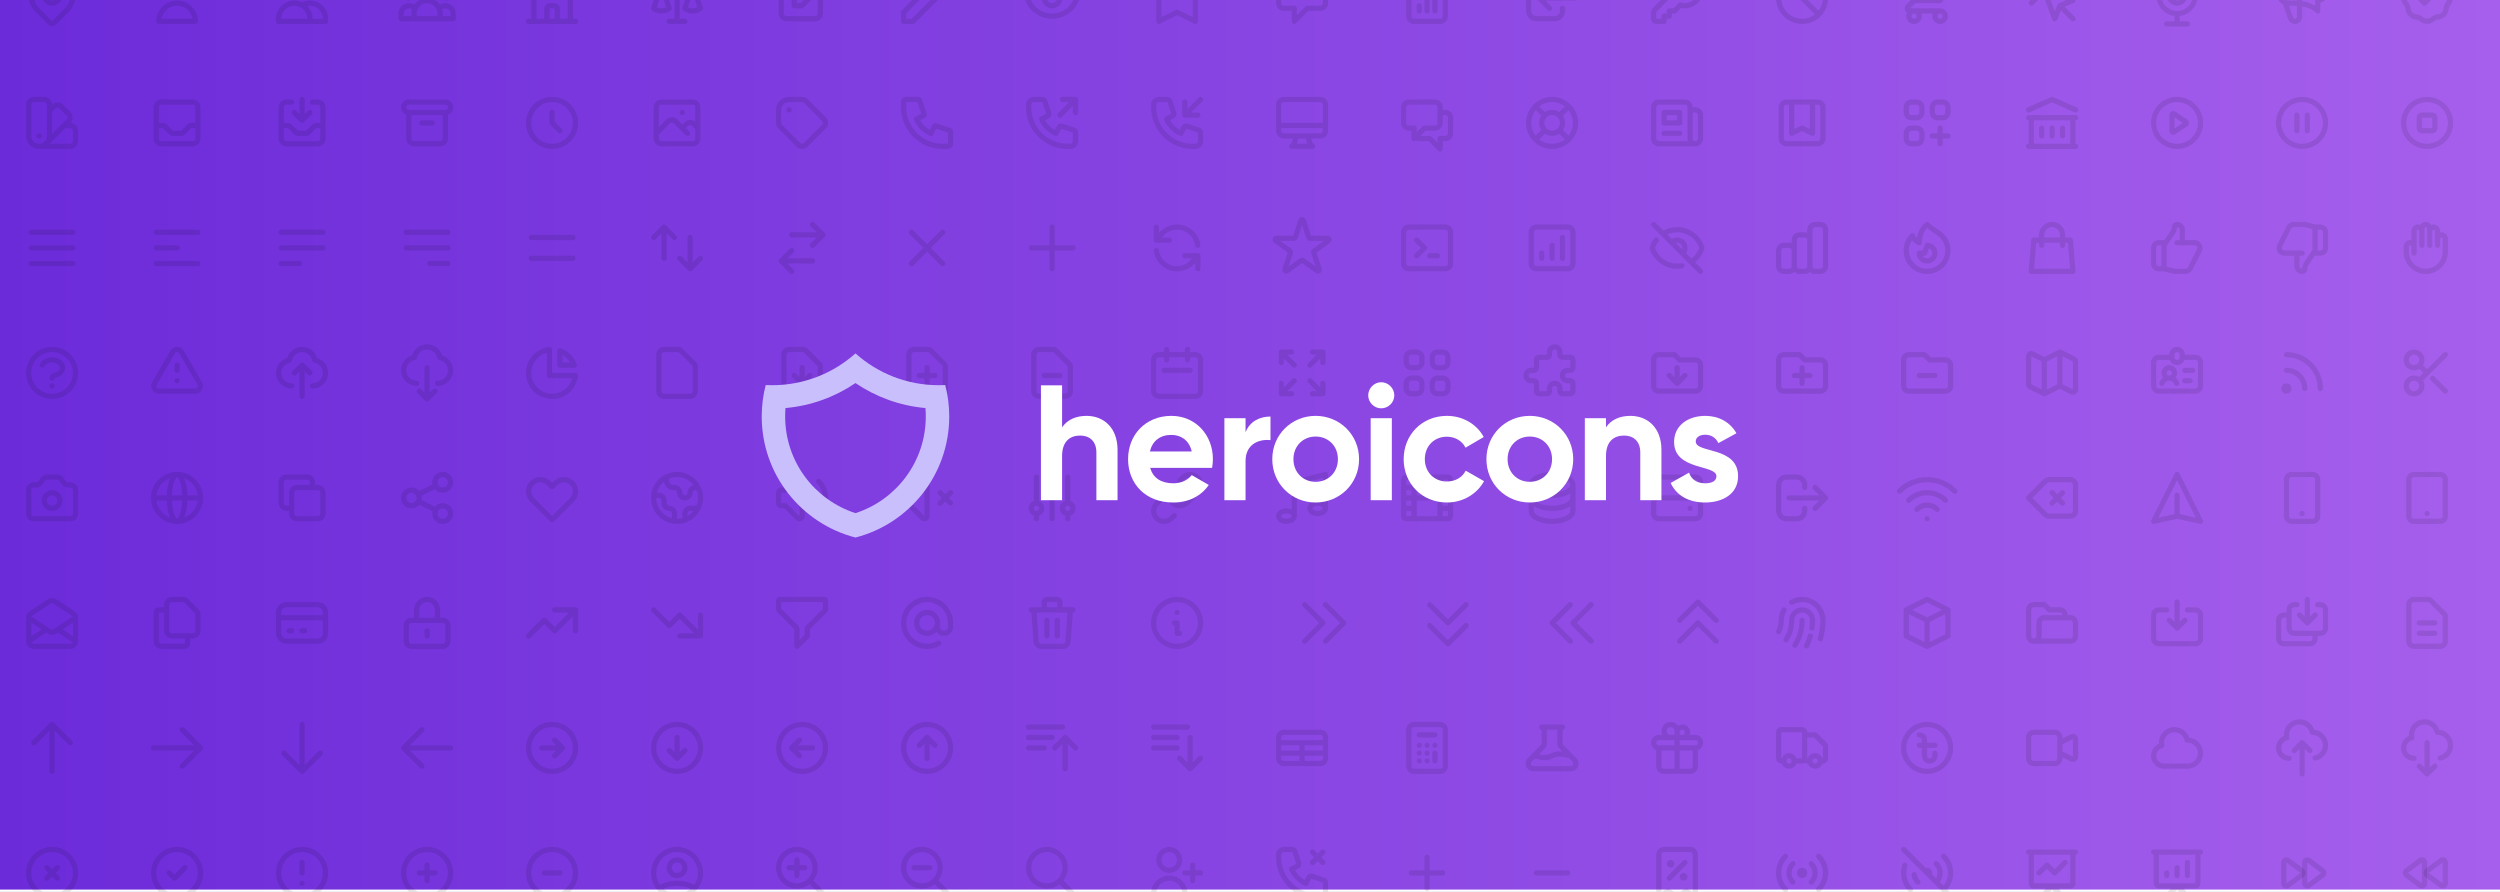 <svg width="1200" height="428" viewBox="0 0 1200 428" fill="none" xmlns="http://www.w3.org/2000/svg">
<rect x="0" y="0" width="1200" height="428" fill="#333333" stroke="none"/>
<g clip-path="url(#clip0_2949_59248)">
<rect width="1200" height="428" fill="white"/>
<rect width="1200" height="600" transform="translate(0 -86)" fill="white"/>
<rect width="1200" height="427" fill="url(#paint0_linear_2949_59248)"/>
<path d="M675 171.5C675 170.119 676.119 169 677.5 169H680C681.381 169 682.5 170.119 682.5 171.5V174C682.5 175.381 681.381 176.5 680 176.5H677.5C676.119 176.5 675 175.381 675 174V171.5Z" stroke="black" stroke-opacity="0.1" stroke-width="2.5" stroke-linecap="round" stroke-linejoin="round"/>
<path d="M687.5 171.5C687.5 170.119 688.619 169 690 169H692.5C693.881 169 695 170.119 695 171.5V174C695 175.381 693.881 176.5 692.5 176.5H690C688.619 176.5 687.5 175.381 687.5 174V171.5Z" stroke="black" stroke-opacity="0.1" stroke-width="2.5" stroke-linecap="round" stroke-linejoin="round"/>
<path d="M675 184C675 182.619 676.119 181.5 677.5 181.5H680C681.381 181.5 682.5 182.619 682.5 184V186.5C682.5 187.881 681.381 189 680 189H677.5C676.119 189 675 187.881 675 186.5V184Z" stroke="black" stroke-opacity="0.1" stroke-width="2.5" stroke-linecap="round" stroke-linejoin="round"/>
<path d="M687.5 184C687.5 182.619 688.619 181.5 690 181.5H692.5C693.881 181.5 695 182.619 695 184V186.5C695 187.881 693.881 189 692.5 189H690C688.619 189 687.5 187.881 687.5 186.5V184Z" stroke="black" stroke-opacity="0.1" stroke-width="2.5" stroke-linecap="round" stroke-linejoin="round"/>
<path d="M913.75 -12.25H916.25L916.75 -9.75M918.75 0.25H931.25L936.25 -9.75H916.75M918.75 0.25L916.75 -9.75M918.75 0.25L915.884 3.116C915.096 3.904 915.654 5.25 916.768 5.25H931.25M931.25 5.25C929.869 5.25 928.75 6.369 928.75 7.75C928.75 9.131 929.869 10.25 931.25 10.25C932.631 10.25 933.75 9.131 933.75 7.75C933.75 6.369 932.631 5.25 931.25 5.25ZM921.25 7.75C921.25 9.131 920.131 10.25 918.75 10.25C917.369 10.25 916.25 9.131 916.25 7.75C916.25 6.369 917.369 5.25 918.75 5.25C920.131 5.25 921.25 6.369 921.25 7.75Z" stroke="black" stroke-opacity="0.1" stroke-width="2.5" stroke-linecap="round" stroke-linejoin="round"/>
<path d="M1161.25 -1L1163.75 1.5L1168.75 -3.5M1159.79 -10.128C1160.69 -10.2 1161.54 -10.553 1162.23 -11.136C1163.82 -12.498 1166.18 -12.498 1167.77 -11.136C1168.46 -10.553 1169.31 -10.2 1170.21 -10.128C1172.3 -9.961 1173.96 -8.299 1174.13 -6.206C1174.2 -5.309 1174.55 -4.458 1175.14 -3.773C1176.5 -2.175 1176.5 0.176 1175.14 1.774C1174.55 2.458 1174.2 3.31 1174.13 4.207C1173.96 6.3 1172.3 7.962 1170.21 8.129C1169.31 8.201 1168.46 8.553 1167.77 9.137C1166.18 10.499 1163.82 10.499 1162.23 9.137C1161.54 8.553 1160.69 8.201 1159.79 8.129C1157.7 7.962 1156.04 6.3 1155.87 4.207C1155.8 3.31 1155.45 2.458 1154.86 1.774C1153.5 0.176 1153.5 -2.175 1154.86 -3.773C1155.45 -4.458 1155.8 -5.309 1155.87 -6.206C1156.04 -8.299 1157.7 -9.961 1159.79 -10.128Z" stroke="black" stroke-opacity="0.1" stroke-width="2.5" stroke-linecap="round" stroke-linejoin="round"/>
<path d="M988.75 2.75L986.25 9L981.25 -4.75L995 0.25L988.75 2.75ZM988.75 2.75L995 9M978.985 -13.202L979.956 -9.579M976.42 -6.044L972.798 -7.014M987.437 -10.937L984.785 -8.285M977.714 -1.214L975.063 1.437" stroke="black" stroke-opacity="0.1" stroke-width="2.5" stroke-linecap="round" stroke-linejoin="round"/>
<path d="M808.75 -7.25C810.131 -7.25 811.25 -6.131 811.25 -4.75M816.25 -4.75C816.25 -0.608 812.892 2.75 808.75 2.75C807.992 2.75 807.261 2.638 806.571 2.429L803.75 5.25H801.25V7.75H798.75V10.25H795C794.31 10.25 793.75 9.69 793.75 9V5.768C793.75 5.436 793.882 5.118 794.116 4.884L801.571 -2.571C801.362 -3.261 801.25 -3.992 801.25 -4.75C801.25 -8.892 804.608 -12.25 808.75 -12.25C812.892 -12.25 816.25 -8.892 816.25 -4.75Z" stroke="black" stroke-opacity="0.1" stroke-width="2.5" stroke-linecap="round" stroke-linejoin="round"/>
<path d="M1053.75 -2.25C1053.75 2.582 1049.83 6.5 1045 6.5M1045 6.5C1040.17 6.5 1036.25 2.582 1036.25 -2.25M1045 6.5V11.5M1045 11.5H1040M1045 11.5H1050M1045 1.5C1042.93 1.5 1041.25 -0.179 1041.25 -2.25V-9.75C1041.25 -11.821 1042.93 -13.5 1045 -13.5C1047.07 -13.5 1048.75 -11.821 1048.75 -9.75V-2.25C1048.75 -0.179 1047.07 1.5 1045 1.5Z" stroke="black" stroke-opacity="0.1" stroke-width="2.5" stroke-linecap="round" stroke-linejoin="round"/>
<path d="M681.25 5.25V2.75M685 5.25V0.25M688.75 5.25V-2.25M691.25 10.25H678.75C677.369 10.25 676.25 9.131 676.25 7.75V-9.75C676.25 -11.131 677.369 -12.25 678.75 -12.25H685.732C686.064 -12.25 686.382 -12.118 686.616 -11.884L693.384 -5.116C693.618 -4.882 693.75 -4.564 693.75 -4.232V7.75C693.75 9.131 692.631 10.25 691.25 10.25Z" stroke="black" stroke-opacity="0.1" stroke-width="2.5" stroke-linecap="round" stroke-linejoin="round"/>
<path d="M743.75 4L738.75 -1M738.75 -1L743.75 -6M738.75 -1L756.25 -1M750 4V5.25C750 7.321 748.321 9 746.25 9H737.5C735.429 9 733.75 7.321 733.75 5.25V-7.25C733.75 -9.321 735.429 -11 737.5 -11H746.25C748.321 -11 750 -9.321 750 -7.25V-6" stroke="black" stroke-opacity="0.1" stroke-width="2.5" stroke-linecap="round" stroke-linejoin="round"/>
<path d="M1103.75 -8.647V8.05C1103.75 9.265 1102.77 10.25 1101.55 10.25C1100.62 10.25 1099.79 9.666 1099.48 8.79L1096.8 1.104M1112.5 0.25C1114.57 0.25 1116.25 -1.429 1116.25 -3.5C1116.25 -5.571 1114.57 -7.25 1112.5 -7.25M1096.8 1.104C1095.01 0.343 1093.75 -1.432 1093.75 -3.5C1093.75 -6.261 1095.99 -8.5 1098.75 -8.5H1101.04C1106.17 -8.5 1110.57 -10.043 1112.5 -12.25L1112.5 5.25C1110.57 3.043 1106.17 1.5 1101.04 1.5L1098.75 1.5C1098.06 1.5 1097.4 1.359 1096.8 1.104Z" stroke="black" stroke-opacity="0.1" stroke-width="2.5" stroke-linecap="round" stroke-linejoin="round"/>
<path d="M872.955 6.955C877.348 2.562 877.348 -4.562 872.955 -8.955C868.562 -13.348 861.438 -13.348 857.045 -8.955M872.955 6.955C868.562 11.348 861.438 11.348 857.045 6.955C852.652 2.562 852.652 -4.562 857.045 -8.955M872.955 6.955L857.045 -8.955" stroke="black" stroke-opacity="0.1" stroke-width="2.5" stroke-linecap="round" stroke-linejoin="round"/>
<path d="M620 -3.5H620.013M625 -3.5H625.013M630 -3.5H630.013M621.25 4H616.25C614.869 4 613.75 2.881 613.75 1.5V-8.5C613.75 -9.881 614.869 -11 616.25 -11H633.75C635.131 -11 636.25 -9.881 636.25 -8.5V1.5C636.25 2.881 635.131 4 633.75 4H627.5L621.25 10.25V4Z" stroke="black" stroke-opacity="0.1" stroke-width="2.5" stroke-linecap="round" stroke-linejoin="round"/>
<path d="M870 49V64L865 61.5L860 64V49M857.5 69H872.5C873.881 69 875 67.881 875 66.5V51.5C875 50.119 873.881 49 872.5 49H857.5C856.119 49 855 50.119 855 51.5V66.5C855 67.881 856.119 69 857.5 69Z" stroke="black" stroke-opacity="0.1" stroke-width="2.5" stroke-linecap="round" stroke-linejoin="round"/>
<path d="M813.75 69H796.25C794.869 69 793.75 67.881 793.75 66.5L793.75 51.5C793.75 50.119 794.869 49 796.25 49L808.75 49C810.131 49 811.25 50.119 811.25 51.5V52.75M813.75 69C812.369 69 811.25 67.881 811.25 66.5L811.25 52.75M813.75 69C815.131 69 816.25 67.881 816.25 66.5V55.25C816.25 53.869 815.131 52.75 813.75 52.75L811.25 52.75M806.25 49L801.25 49M798.75 64H806.25M798.75 54H806.25V59H798.75V54Z" stroke="black" stroke-opacity="0.1" stroke-width="2.5" stroke-linecap="round" stroke-linejoin="round"/>
<path d="M931.25 61.5V69M927.5 65.25H935M917.5 56.5H920C921.381 56.5 922.5 55.381 922.5 54V51.5C922.5 50.119 921.381 49 920 49H917.5C916.119 49 915 50.119 915 51.5V54C915 55.381 916.119 56.5 917.5 56.5ZM930 56.5H932.5C933.881 56.5 935 55.381 935 54V51.5C935 50.119 933.881 49 932.5 49H930C928.619 49 927.5 50.119 927.5 51.5V54C927.5 55.381 928.619 56.5 930 56.5ZM917.5 69H920C921.381 69 922.5 67.881 922.5 66.5V64C922.5 62.619 921.381 61.5 920 61.5H917.5C916.119 61.5 915 62.619 915 64V66.5C915 67.881 916.119 69 917.5 69Z" stroke="black" stroke-opacity="0.1" stroke-width="2.5" stroke-linecap="round" stroke-linejoin="round"/>
<path d="M1049.22 58.48L1043.47 54.648C1043.06 54.371 1042.5 54.669 1042.5 55.168V62.832C1042.5 63.331 1043.06 63.629 1043.47 63.352L1049.22 59.52C1049.59 59.273 1049.59 58.727 1049.22 58.48Z" stroke="black" stroke-opacity="0.1" stroke-width="2.5" stroke-linecap="round" stroke-linejoin="round"/>
<circle cx="1045" cy="59" r="11.25" stroke="black" stroke-opacity="0.1" stroke-width="2.5" stroke-linecap="round" stroke-linejoin="round"/>
<path d="M1102.5 55.25V62.75M1107.5 55.25V62.75M1116.25 59C1116.25 65.213 1111.21 70.25 1105 70.25C1098.79 70.25 1093.75 65.213 1093.75 59C1093.75 52.787 1098.79 47.75 1105 47.75C1111.21 47.75 1116.25 52.787 1116.25 59Z" stroke="black" stroke-opacity="0.1" stroke-width="2.5" stroke-linecap="round" stroke-linejoin="round"/>
<path d="M755 59C755 64.523 750.523 69 745 69V71.5C751.904 71.5 757.5 65.904 757.5 59H755ZM745 69C739.477 69 735 64.523 735 59H732.5C732.5 65.904 738.096 71.5 745 71.5V69ZM735 59C735 53.477 739.477 49 745 49V46.5C738.096 46.5 732.5 52.096 732.5 59H735ZM745 49C750.523 49 755 53.477 755 59H757.5C757.5 52.096 751.904 46.5 745 46.5V49ZM748.75 59C748.75 61.071 747.071 62.75 745 62.75V65.25C748.452 65.25 751.25 62.452 751.25 59H748.75ZM745 62.75C742.929 62.75 741.25 61.071 741.25 59H738.75C738.75 62.452 741.548 65.25 745 65.25V62.75ZM741.25 59C741.25 56.929 742.929 55.25 745 55.25V52.75C741.548 52.75 738.75 55.548 738.75 59H741.25ZM745 55.25C747.071 55.25 748.75 56.929 748.75 59H751.25C751.25 55.548 748.452 52.75 745 52.75V55.25ZM752.071 50.161L747.652 54.581L749.419 56.348L753.839 51.929L752.071 50.161ZM747.652 63.419L752.071 67.839L753.839 66.071L749.419 61.652L747.652 63.419ZM742.348 54.581L737.929 50.161L736.161 51.929L740.581 56.348L742.348 54.581ZM740.581 61.652L736.161 66.071L737.929 67.839L742.348 63.419L740.581 61.652Z" fill="black" fill-opacity="0.1"/>
<path d="M861.25 127.75V120.25C861.25 118.869 860.131 117.75 858.75 117.75H856.25C854.869 117.75 853.75 118.869 853.75 120.25V127.75C853.75 129.131 854.869 130.25 856.25 130.25H858.75C860.131 130.25 861.25 129.131 861.25 127.75ZM861.25 127.75V115.25C861.25 113.869 862.369 112.75 863.75 112.75H866.25C867.631 112.75 868.75 113.869 868.75 115.25V127.75M861.25 127.75C861.25 129.131 862.369 130.25 863.75 130.25H866.25C867.631 130.25 868.75 129.131 868.75 127.75M868.75 127.75V110.25C868.75 108.869 869.869 107.75 871.25 107.75H873.75C875.131 107.75 876.25 108.869 876.25 110.25V127.75C876.25 129.131 875.131 130.25 873.75 130.25H871.25C869.869 130.25 868.75 129.131 868.75 127.75Z" stroke="black" stroke-opacity="0.1" stroke-width="2.5" stroke-linecap="round" stroke-linejoin="round"/>
<path d="M680 115.25L683.75 119L680 122.75M686.25 122.75H690M676.25 129H693.75C695.131 129 696.25 127.881 696.25 126.5V111.5C696.25 110.119 695.131 109 693.75 109H676.25C674.869 109 673.75 110.119 673.75 111.5V126.5C673.75 127.881 674.869 129 676.25 129Z" stroke="black" stroke-opacity="0.1" stroke-width="2.5" stroke-linecap="round" stroke-linejoin="round"/>
<g clip-path="url(#clip1_2949_59248)">
<path d="M624.406 105.829C624.593 105.253 625.407 105.253 625.594 105.829L628.228 113.933C628.311 114.19 628.551 114.364 628.822 114.364L637.343 114.365C637.948 114.365 638.2 115.139 637.71 115.495L630.817 120.504C630.598 120.663 630.506 120.945 630.59 121.203L633.223 129.306C633.41 129.882 632.751 130.361 632.261 130.005L625.367 124.997C625.148 124.838 624.852 124.838 624.633 124.997L617.739 130.005C617.249 130.361 616.59 129.882 616.777 129.306L619.41 121.203C619.494 120.945 619.402 120.663 619.183 120.504L612.29 115.495C611.8 115.139 612.052 114.365 612.657 114.365L621.178 114.364C621.449 114.364 621.689 114.19 621.772 113.933L624.406 105.829Z" stroke="black" stroke-opacity="0.1" stroke-width="2.5"/>
</g>
<path d="M750 114V124M745 117.75V124M740 121.5V124M737.5 129H752.5C753.881 129 755 127.881 755 126.5V111.5C755 110.119 753.881 109 752.5 109H737.5C736.119 109 735 110.119 735 111.5V126.5C735 127.881 736.119 129 737.5 129Z" stroke="black" stroke-opacity="0.1" stroke-width="2.5" stroke-linecap="round" stroke-linejoin="round"/>
<path d="M793.749 107.75L798.236 112.236M816.249 130.25L811.763 125.764M807.343 127.531C806.584 127.675 805.801 127.75 805 127.75C799.403 127.75 794.665 124.071 793.072 119C793.506 117.619 794.173 116.342 795.026 115.214M802.348 116.348C803.026 115.67 803.964 115.25 804.999 115.25C807.071 115.25 808.749 116.929 808.749 119C808.749 120.036 808.33 120.973 807.651 121.652M802.348 116.348L807.651 121.652M802.348 116.348L798.236 112.236M807.651 121.652L798.236 112.236M807.651 121.652L811.763 125.764M798.236 112.236C800.186 110.979 802.508 110.25 805 110.25C810.597 110.25 815.335 113.929 816.928 119C816.044 121.813 814.193 124.198 811.763 125.764" stroke="black" stroke-opacity="0.1" stroke-width="2.5" stroke-linecap="round" stroke-linejoin="round"/>
<path d="M980 61.5V65.25M985 61.5V65.25M990 61.5V65.25M973.75 70.25H996.25M973.75 56.5H996.25M973.75 52.75L985 47.75L996.25 52.75M975 56.5H995V70.25H975V56.5Z" stroke="black" stroke-opacity="0.1" stroke-width="2.5" stroke-linecap="round" stroke-linejoin="round"/>
<path d="M622.188 65.25L621.25 69L620 70.25H630L628.75 69L627.812 65.25M613.75 60.25H636.25M616.25 65.25H633.75C635.131 65.25 636.25 64.131 636.25 62.75V50.25C636.25 48.869 635.131 47.75 633.75 47.75H616.25C614.869 47.75 613.75 48.869 613.75 50.25V62.75C613.75 64.131 614.869 65.25 616.25 65.25Z" stroke="black" stroke-opacity="0.1" stroke-width="2.5" stroke-linecap="round" stroke-linejoin="round"/>
<path d="M691.25 54H693.75C695.131 54 696.25 55.119 696.25 56.5V64C696.25 65.381 695.131 66.5 693.75 66.5H691.25V71.5L686.25 66.5H681.25C680.56 66.5 679.935 66.22 679.482 65.768M679.482 65.768L683.75 61.5H688.75C690.131 61.5 691.25 60.381 691.25 59V51.5C691.25 50.119 690.131 49 688.75 49H676.25C674.869 49 673.75 50.119 673.75 51.5V59C673.75 60.381 674.869 61.5 676.25 61.5H678.75V66.5L679.482 65.768Z" stroke="black" stroke-opacity="0.1" stroke-width="2.5" stroke-linecap="round" stroke-linejoin="round"/>
<path d="M1176.25 59C1176.25 65.213 1171.21 70.25 1165 70.25C1158.79 70.25 1153.75 65.213 1153.75 59C1153.75 52.787 1158.79 47.75 1165 47.75C1171.21 47.75 1176.25 52.787 1176.25 59Z" stroke="black" stroke-opacity="0.1" stroke-width="2.5" stroke-linecap="round" stroke-linejoin="round"/>
<path d="M1161.25 56.5C1161.25 55.81 1161.81 55.25 1162.5 55.25H1167.5C1168.19 55.25 1168.75 55.81 1168.75 56.5V61.5C1168.75 62.19 1168.19 62.75 1167.5 62.75H1162.5C1161.81 62.75 1161.25 62.19 1161.25 61.5V56.5Z" stroke="black" stroke-opacity="0.1" stroke-width="2.5" stroke-linecap="round" stroke-linejoin="round"/>
<path d="M932.071 127.321C928.166 131.226 921.834 131.226 917.929 127.321C915.976 125.368 915 122.809 915 120.25C915 117.691 915.976 115.132 917.929 113.179C917.929 113.179 918.75 115.25 921.25 116.5C921.25 114 921.875 110.25 924.982 107.75C927.5 110.25 930.114 111.222 932.071 113.179C934.024 115.132 935 117.691 935 120.25C935 122.809 934.024 125.368 932.071 127.321Z" stroke="black" stroke-opacity="0.1" stroke-width="2.5" stroke-linecap="round" stroke-linejoin="round"/>
<path d="M922.348 124.152C923.813 125.616 926.187 125.616 927.652 124.152C928.384 123.419 928.75 122.46 928.75 121.5C928.75 120.54 928.384 119.581 927.652 118.848C926.924 118.121 925.972 117.755 925.018 117.75L923.75 121.5L921.25 121.5C921.25 122.46 921.616 123.419 922.348 124.152Z" stroke="black" stroke-opacity="0.1" stroke-width="2.5" stroke-linecap="round" stroke-linejoin="round"/>
<path d="M990 117.75V112.75C990 109.989 987.761 107.75 985 107.75C982.239 107.75 980 109.989 980 112.75V117.75M976.25 115.25H993.75L995 130.25H975L976.25 115.25Z" stroke="black" stroke-opacity="0.1" stroke-width="2.5" stroke-linecap="round" stroke-linejoin="round"/>
<path d="M1047.5 116.5H1053.45C1055.31 116.5 1056.52 118.456 1055.69 120.118L1051.32 128.868C1050.89 129.715 1050.03 130.25 1049.08 130.25H1044.06C1043.85 130.25 1043.65 130.225 1043.45 130.175L1038.75 129M1047.5 116.5V110.25C1047.5 108.869 1046.38 107.75 1045 107.75H1044.88C1044.26 107.75 1043.75 108.256 1043.75 108.881C1043.75 109.774 1043.49 110.646 1042.99 111.389L1038.75 117.75V129M1047.5 116.5H1045M1038.75 129H1036.25C1034.87 129 1033.75 127.881 1033.75 126.5V119C1033.75 117.619 1034.87 116.5 1036.25 116.5H1039.38" stroke="black" stroke-opacity="0.1" stroke-width="2.5" stroke-linecap="round" stroke-linejoin="round"/>
<path d="M1102.5 121.5H1096.55C1094.69 121.5 1093.48 119.544 1094.31 117.882L1098.68 109.132C1099.11 108.285 1099.97 107.75 1100.92 107.75H1105.94C1106.15 107.75 1106.35 107.775 1106.55 107.825L1111.25 109M1102.5 121.5V127.75C1102.5 129.131 1103.62 130.25 1105 130.25H1105.12C1105.74 130.25 1106.25 129.744 1106.25 129.119C1106.25 128.226 1106.51 127.354 1107.01 126.611L1111.25 120.25V109M1102.5 121.5H1105M1111.25 109H1113.75C1115.13 109 1116.25 110.119 1116.25 111.5V119C1116.25 120.381 1115.13 121.5 1113.75 121.5H1110.63" stroke="black" stroke-opacity="0.1" stroke-width="2.5" stroke-linecap="round" stroke-linejoin="round"/>
<path d="M1158.75 118.375V121.5M1158.75 118.375V110.875C1158.75 109.839 1159.59 109 1160.62 109C1161.66 109 1162.5 109.839 1162.5 110.875M1158.75 118.375C1158.75 117.339 1157.91 116.5 1156.88 116.5C1155.84 116.5 1155 117.339 1155 118.375V120.875C1155 126.053 1159.2 130.25 1164.38 130.25C1169.55 130.25 1173.75 126.053 1173.75 120.875V114.625C1173.75 113.589 1172.91 112.75 1171.88 112.75C1170.84 112.75 1170 113.589 1170 114.625M1162.5 110.875V117.75M1162.5 110.875V109.625C1162.5 108.589 1163.34 107.75 1164.38 107.75C1165.41 107.75 1166.25 108.589 1166.25 109.625V110.875M1166.25 110.875V117.75M1166.25 110.875C1166.25 109.839 1167.09 109 1168.12 109C1169.16 109 1170 109.839 1170 110.875V114.625M1170 114.625V117.75" stroke="black" stroke-opacity="0.1" stroke-width="2.5" stroke-linecap="round" stroke-linejoin="round"/>
<path d="M615 174V169M615 169H620M615 169L621.25 175.25M635 174V169M635 169H630M635 169L628.75 175.25M615 184V189M615 189H620M615 189L621.25 182.75M635 189L628.75 182.75M635 189V184M635 189H630" stroke="black" stroke-opacity="0.1" stroke-width="2.5" stroke-linecap="round" stroke-linejoin="round"/>
<path d="M743.75 169C743.75 167.619 744.869 166.5 746.25 166.5C747.631 166.5 748.75 167.619 748.75 169V170.25C748.75 170.94 749.31 171.5 750 171.5H753.75C754.44 171.5 755 172.06 755 172.75V176.5C755 177.19 754.44 177.75 753.75 177.75H752.5C751.119 177.75 750 178.869 750 180.25C750 181.631 751.119 182.75 752.5 182.75H753.75C754.44 182.75 755 183.31 755 184V187.75C755 188.44 754.44 189 753.75 189H750C749.31 189 748.75 188.44 748.75 187.75V186.5C748.75 185.119 747.631 184 746.25 184C744.869 184 743.75 185.119 743.75 186.5V187.75C743.75 188.44 743.19 189 742.5 189H738.75C738.06 189 737.5 188.44 737.5 187.75V184C737.5 183.31 736.94 182.75 736.25 182.75H735C733.619 182.75 732.5 181.631 732.5 180.25C732.5 178.869 733.619 177.75 735 177.75H736.25C736.94 177.75 737.5 177.19 737.5 176.5V172.75C737.5 172.06 738.06 171.5 738.75 171.5H742.5C743.19 171.5 743.75 170.94 743.75 170.25V169Z" stroke="black" stroke-opacity="0.1" stroke-width="2.5" stroke-linecap="round" stroke-linejoin="round"/>
<path d="M805 176.5V184M805 184L801.25 180.25M805 184L808.75 180.25M793.75 185.25V172.75C793.75 171.369 794.869 170.25 796.25 170.25H803.75L806.25 172.75H813.75C815.131 172.75 816.25 173.869 816.25 175.25V185.25C816.25 186.631 815.131 187.75 813.75 187.75H796.25C794.869 187.75 793.75 186.631 793.75 185.25Z" stroke="black" stroke-opacity="0.1" stroke-width="2.5" stroke-linecap="round" stroke-linejoin="round"/>
<path d="M861.25 180.25H868.75M865 176.5V184M853.75 185.25V172.75C853.75 171.369 854.869 170.25 856.25 170.25H863.75L866.25 172.75H873.75C875.131 172.75 876.25 173.869 876.25 175.25V185.25C876.25 186.631 875.131 187.75 873.75 187.75H856.25C854.869 187.75 853.75 186.631 853.75 185.25Z" stroke="black" stroke-opacity="0.1" stroke-width="2.5" stroke-linecap="round" stroke-linejoin="round"/>
<path d="M921.25 180.25H928.75M913.75 185.25V172.75C913.75 171.369 914.869 170.25 916.25 170.25H923.75L926.25 172.75H933.75C935.131 172.75 936.25 173.869 936.25 175.25V185.25C936.25 186.631 935.131 187.75 933.75 187.75H916.25C914.869 187.75 913.75 186.631 913.75 185.25Z" stroke="black" stroke-opacity="0.1" stroke-width="2.5" stroke-linecap="round" stroke-linejoin="round"/>
<path d="M681.25 351.5C680.56 351.5 680 352.06 680 352.75C680 353.44 680.56 354 681.25 354V351.5ZM688.75 354C689.44 354 690 353.44 690 352.75C690 352.06 689.44 351.5 688.75 351.5V354ZM687.5 365.25C687.5 365.94 688.06 366.5 688.75 366.5C689.44 366.5 690 365.94 690 365.25H687.5ZM690 361.5C690 360.81 689.44 360.25 688.75 360.25C688.06 360.25 687.5 360.81 687.5 361.5H690ZM685 364C684.31 364 683.75 364.56 683.75 365.25C683.75 365.94 684.31 366.5 685 366.5V364ZM685.013 366.5C685.703 366.5 686.263 365.94 686.263 365.25C686.263 364.56 685.703 364 685.013 364V366.5ZM681.25 364C680.56 364 680 364.56 680 365.25C680 365.94 680.56 366.5 681.25 366.5V364ZM681.263 366.5C681.953 366.5 682.513 365.94 682.513 365.25C682.513 364.56 681.953 364 681.263 364V366.5ZM681.25 360.25C680.56 360.25 680 360.81 680 361.5C680 362.19 680.56 362.75 681.25 362.75V360.25ZM681.263 362.75C681.953 362.75 682.513 362.19 682.513 361.5C682.513 360.81 681.953 360.25 681.263 360.25V362.75ZM685 360.25C684.31 360.25 683.75 360.81 683.75 361.5C683.75 362.19 684.31 362.75 685 362.75V360.25ZM685.013 362.75C685.703 362.75 686.263 362.19 686.263 361.5C686.263 360.81 685.703 360.25 685.013 360.25V362.75ZM688.75 356.5C688.06 356.5 687.5 357.06 687.5 357.75C687.5 358.44 688.06 359 688.75 359V356.5ZM688.763 359C689.453 359 690.013 358.44 690.013 357.75C690.013 357.06 689.453 356.5 688.763 356.5V359ZM685 356.5C684.31 356.5 683.75 357.06 683.75 357.75C683.75 358.44 684.31 359 685 359V356.5ZM685.013 359C685.703 359 686.263 358.44 686.263 357.75C686.263 357.06 685.703 356.5 685.013 356.5V359ZM681.25 356.5C680.56 356.5 680 357.06 680 357.75C680 358.44 680.56 359 681.25 359V356.5ZM681.263 359C681.953 359 682.513 358.44 682.513 357.75C682.513 357.06 681.953 356.5 681.263 356.5V359ZM678.75 349H691.25V346.5H678.75V349ZM692.5 350.25V367.75H695V350.25H692.5ZM691.25 369H678.75V371.5H691.25V369ZM677.5 367.75V350.25H675V367.75H677.5ZM678.75 369C678.06 369 677.5 368.44 677.5 367.75H675C675 369.821 676.679 371.5 678.75 371.5V369ZM692.5 367.75C692.5 368.44 691.94 369 691.25 369V371.5C693.321 371.5 695 369.821 695 367.75H692.5ZM691.25 349C691.94 349 692.5 349.56 692.5 350.25H695C695 348.179 693.321 346.5 691.25 346.5V349ZM678.75 346.5C676.679 346.5 675 348.179 675 350.25H677.5C677.5 349.56 678.06 349 678.75 349V346.5ZM681.25 354H688.75V351.5H681.25V354ZM690 365.25V361.5H687.5V365.25H690ZM685 366.5H685.013V364H685V366.5ZM681.25 366.5H681.263V364H681.25V366.5ZM681.25 362.75H681.263V360.25H681.25V362.75ZM685 362.75H685.013V360.25H685V362.75ZM688.75 359H688.763V356.5H688.75V359ZM685 359H685.013V356.5H685V359ZM681.25 359H681.263V356.5H681.25V359Z" fill="black" fill-opacity="0.1"/>
<path d="M613.75 356.5H636.25M613.75 361.5H636.25M625 356.5V366.5M616.25 366.5H633.75C635.131 366.5 636.25 365.381 636.25 364V354C636.25 352.619 635.131 351.5 633.75 351.5H616.25C614.869 351.5 613.75 352.619 613.75 354V364C613.75 365.381 614.869 366.5 616.25 366.5Z" stroke="black" stroke-opacity="0.1" stroke-width="2.5"/>
<path d="M923.75 357.75V355.25C923.75 353.869 922.631 352.75 921.25 352.75M923.75 357.75V362.75C923.75 364.131 924.869 365.25 926.25 365.25C927.631 365.25 928.75 364.131 928.75 362.75V361.5M923.75 357.75H921.25M923.75 357.75H928.75M936.25 359C936.25 365.213 931.213 370.25 925 370.25C918.787 370.25 913.75 365.213 913.75 359C913.75 352.787 918.787 347.75 925 347.75C931.213 347.75 936.25 352.787 936.25 359Z" stroke="black" stroke-opacity="0.1" stroke-width="2.5" stroke-linecap="round" stroke-linejoin="round"/>
<path d="M1161.25 299H1168.75M1161.25 304H1168.75M1171.25 310.25H1158.75C1157.37 310.25 1156.25 309.131 1156.25 307.75V290.25C1156.25 288.869 1157.37 287.75 1158.75 287.75H1165.73C1166.06 287.75 1166.38 287.882 1166.62 288.116L1173.38 294.884C1173.62 295.118 1173.75 295.436 1173.75 295.768V307.75C1173.75 309.131 1172.63 310.25 1171.25 310.25Z" stroke="black" stroke-opacity="0.1" stroke-width="2.5" stroke-linecap="round" stroke-linejoin="round"/>
<path d="M754.285 363.285C753.936 362.936 753.491 362.698 753.008 362.602L750.023 362.005C748.388 361.678 746.69 361.905 745.198 362.651L744.801 362.849C743.31 363.595 741.612 363.822 739.976 363.495L737.562 363.012C736.742 362.848 735.895 363.105 735.304 363.696M740 349H750L748.75 350.25V356.714C748.75 357.378 749.013 358.013 749.482 358.482L755.732 364.732C757.307 366.307 756.191 369 753.964 369H736.035C733.808 369 732.693 366.307 734.268 364.732L740.518 358.482C740.986 358.013 741.25 357.378 741.25 356.714V350.25L740 349Z" stroke="black" stroke-opacity="0.1" stroke-width="2.5" stroke-linecap="round" stroke-linejoin="round"/>
<path d="M805 354V370.25M805 354C805 354 805 352.134 805 351.5C805 350.119 806.119 349 807.5 349C808.881 349 810 350.119 810 351.5C810 352.881 808.881 354 807.5 354C806.753 354 805 354 805 354ZM805 354C805 354 805 351.579 805 350.875C805 349.149 803.601 347.75 801.875 347.75C800.149 347.75 798.75 349.149 798.75 350.875C798.75 352.601 800.149 354 801.875 354C802.897 354 805 354 805 354ZM796.25 359H813.75M796.25 359C794.869 359 793.75 357.881 793.75 356.5C793.75 355.119 794.869 354 796.25 354H813.75C815.131 354 816.25 355.119 816.25 356.5C816.25 357.881 815.131 359 813.75 359M796.25 359L796.25 367.75C796.25 369.131 797.369 370.25 798.75 370.25H811.25C812.631 370.25 813.75 369.131 813.75 367.75V359" stroke="black" stroke-opacity="0.1" stroke-width="2.5" stroke-linecap="round" stroke-linejoin="round"/>
<path d="M988.75 356.5L994.441 353.655C995.272 353.239 996.25 353.843 996.25 354.773V363.227C996.25 364.157 995.272 364.761 994.441 364.345L988.75 361.5M976.25 366.5H986.25C987.631 366.5 988.75 365.381 988.75 364V354C988.75 352.619 987.631 351.5 986.25 351.5H976.25C974.869 351.5 973.75 352.619 973.75 354V364C973.75 365.381 974.869 366.5 976.25 366.5Z" stroke="black" stroke-opacity="0.1" stroke-width="2.5" stroke-linecap="round" stroke-linejoin="round"/>
<path d="M866.25 364H867.5V364L866.25 364ZM866.25 354H865V354L866.25 354ZM871.616 353.116L872.5 352.232L872.5 352.232L871.616 353.116ZM875.884 357.384L876.768 356.5L876.768 356.5L875.884 357.384ZM855 351.5H865V349H855V351.5ZM865 351.5V364H867.5V351.5H865ZM855 364V351.5H852.5V364H855ZM856.25 364H855V366.5H856.25V364ZM865 364H861.25V366.5H865V364ZM852.5 364C852.5 365.381 853.619 366.5 855 366.5V364H852.5ZM865 364V366.5C866.381 366.5 867.5 365.381 867.5 364H865ZM865 351.5H865H867.5C867.5 350.119 866.381 349 865 349V351.5ZM855 349C853.619 349 852.5 350.119 852.5 351.5H855V351.5V349ZM867.5 364L867.5 354L865 354L865 364L867.5 364ZM867.5 354H870.732V351.5H867.5V354ZM875 358.268V364H877.5V358.268H875ZM870.732 354L875 358.268L876.768 356.5L872.5 352.232L870.732 354ZM868.75 364H867.5V366.5H868.75V364ZM875 364H873.75V366.5H875V364ZM877.5 358.268C877.5 357.605 877.237 356.969 876.768 356.5L875 358.268L875 358.268H877.5ZM870.732 354L870.732 354L872.5 352.232C872.031 351.763 871.395 351.5 870.732 351.5V354ZM865 364C865 365.381 866.119 366.5 867.5 366.5V364H867.5H865ZM875 364V366.5C876.381 366.5 877.5 365.381 877.5 364H875ZM867.5 354V354V351.5C866.119 351.5 865 352.619 865 354H867.5ZM860 365.25C860 365.94 859.44 366.5 858.75 366.5V369C860.821 369 862.5 367.321 862.5 365.25H860ZM858.75 366.5C858.06 366.5 857.5 365.94 857.5 365.25H855C855 367.321 856.679 369 858.75 369V366.5ZM857.5 365.25C857.5 364.56 858.06 364 858.75 364V361.5C856.679 361.5 855 363.179 855 365.25H857.5ZM858.75 364C859.44 364 860 364.56 860 365.25H862.5C862.5 363.179 860.821 361.5 858.75 361.5V364ZM872.5 365.25C872.5 365.94 871.94 366.5 871.25 366.5V369C873.321 369 875 367.321 875 365.25H872.5ZM871.25 366.5C870.56 366.5 870 365.94 870 365.25H867.5C867.5 367.321 869.179 369 871.25 369V366.5ZM870 365.25C870 364.56 870.56 364 871.25 364V361.5C869.179 361.5 867.5 363.179 867.5 365.25H870ZM871.25 364C871.94 364 872.5 364.56 872.5 365.25H875C875 363.179 873.321 361.5 871.25 361.5V364Z" fill="black" fill-opacity="0.1"/>
<path d="M1165 246.5H1165.01M1158.75 250.25H1171.25C1172.63 250.25 1173.75 249.131 1173.75 247.75V230.25C1173.75 228.869 1172.63 227.75 1171.25 227.75H1158.75C1157.37 227.75 1156.25 228.869 1156.25 230.25V247.75C1156.25 249.131 1157.37 250.25 1158.75 250.25Z" stroke="black" stroke-opacity="0.1" stroke-width="2.5" stroke-linecap="round" stroke-linejoin="round"/>
<path d="M981.25 189L974.441 185.595C974.018 185.384 973.75 184.951 973.75 184.477V171.023C973.75 170.093 974.728 169.489 975.559 169.905L981.25 172.75M981.25 189L988.75 185.25M981.25 189V172.75M988.75 185.25L994.441 188.095C995.272 188.511 996.25 187.907 996.25 186.977V173.523C996.25 173.049 995.982 172.616 995.559 172.405L988.75 169M988.75 185.25V169M988.75 169L981.25 172.75" stroke="black" stroke-opacity="0.1" stroke-width="2.5" stroke-linecap="round" stroke-linejoin="round"/>
<path d="M1042.5 171.5H1036.25C1034.87 171.5 1033.75 172.619 1033.75 174V185.25C1033.75 186.631 1034.87 187.75 1036.25 187.75H1053.75C1055.13 187.75 1056.25 186.631 1056.25 185.25V174C1056.25 172.619 1055.13 171.5 1053.75 171.5H1047.5M1042.5 171.5V170.25C1042.5 168.869 1043.62 167.75 1045 167.75C1046.38 167.75 1047.5 168.869 1047.5 170.25V171.5M1042.5 171.5C1042.5 172.881 1043.62 174 1045 174C1046.38 174 1047.5 172.881 1047.5 171.5M1041.25 181.5C1042.63 181.5 1043.75 180.381 1043.75 179C1043.75 177.619 1042.63 176.5 1041.25 176.5C1039.87 176.5 1038.75 177.619 1038.75 179C1038.75 180.381 1039.87 181.5 1041.25 181.5ZM1041.25 181.5C1042.88 181.5 1044.27 182.544 1044.79 184M1041.25 181.5C1039.62 181.5 1038.23 182.544 1037.71 184M1048.75 177.75H1052.5M1048.75 182.75H1051.25" stroke="black" stroke-opacity="0.1" stroke-width="2.5" stroke-linecap="round" stroke-linejoin="round"/>
<path d="M1097.5 170.25C1106.47 170.25 1113.75 177.525 1113.75 186.5M1097.5 177.75C1102.33 177.75 1106.25 181.668 1106.25 186.5M1098.75 186.5C1098.75 187.19 1098.19 187.75 1097.5 187.75C1096.81 187.75 1096.25 187.19 1096.25 186.5C1096.25 185.81 1096.81 185.25 1097.5 185.25C1098.19 185.25 1098.75 185.81 1098.75 186.5Z" stroke="black" stroke-opacity="0.1" stroke-width="2.5" stroke-linecap="round" stroke-linejoin="round"/>
<path d="M1098.75 364C1095.99 364 1093.75 361.761 1093.75 359C1093.75 356.616 1095.42 354.622 1097.65 354.121C1097.55 353.68 1097.5 353.221 1097.5 352.75C1097.5 349.298 1100.3 346.5 1103.75 346.5C1106.77 346.5 1109.3 348.648 1109.88 351.501C1109.92 351.5 1109.96 351.5 1110 351.5C1113.45 351.5 1116.25 354.298 1116.25 357.75C1116.25 360.774 1114.1 363.296 1111.25 363.875M1108.75 360.25L1105 356.5M1105 356.5L1101.25 360.25M1105 356.5L1105 371.5" stroke="black" stroke-opacity="0.1" stroke-width="2.5" stroke-linecap="round" stroke-linejoin="round"/>
<path d="M1167.65 181.652L1173.75 187.75M1165 179L1173.75 170.25M1165 179L1161.4 182.598M1165 179L1161.4 175.402M1161.4 182.598C1160.72 181.92 1159.79 181.5 1158.75 181.5C1156.68 181.5 1155 183.179 1155 185.25C1155 187.321 1156.68 189 1158.75 189C1160.82 189 1162.5 187.321 1162.5 185.25C1162.5 184.214 1162.08 183.277 1161.4 182.598ZM1161.4 175.402C1162.08 174.723 1162.5 173.786 1162.5 172.75C1162.5 170.679 1160.82 169 1158.75 169C1156.68 169 1155 170.679 1155 172.75C1155 174.821 1156.68 176.5 1158.75 176.5C1159.79 176.5 1160.72 176.08 1161.4 175.402Z" stroke="black" stroke-opacity="0.1" stroke-width="2.5" stroke-linecap="round"/>
<path d="M1040 292.75H1036.25C1034.87 292.75 1033.75 293.869 1033.75 295.25V306.5C1033.75 307.881 1034.87 309 1036.25 309H1053.75C1055.13 309 1056.25 307.881 1056.25 306.5V295.25C1056.25 293.869 1055.13 292.75 1053.75 292.75H1050M1048.75 297.75L1045 301.5M1045 301.5L1041.25 297.75M1045 301.5L1045 289" stroke="black" stroke-opacity="0.1" stroke-width="2.5" stroke-linecap="round" stroke-linejoin="round"/>
<path d="M1045 247.75L1056.25 250.25L1045 227.75L1033.75 250.25L1045 247.75ZM1045 247.75V237.75" stroke="black" stroke-opacity="0.1" stroke-width="2.5" stroke-linecap="round" stroke-linejoin="round"/>
<path d="M973.75 239L972.866 238.116C972.632 238.351 972.5 238.668 972.5 239C972.5 239.332 972.632 239.649 972.866 239.884L973.75 239ZM981.768 247.018L982.652 246.134L982.652 246.134L981.768 247.018ZM981.768 230.982L982.652 231.866L982.652 231.866L981.768 230.982ZM984.116 240.616C983.628 241.104 983.628 241.896 984.116 242.384C984.604 242.872 985.396 242.872 985.884 242.384L984.116 240.616ZM990.884 237.384C991.372 236.896 991.372 236.104 990.884 235.616C990.396 235.128 989.604 235.128 989.116 235.616L990.884 237.384ZM985.884 235.616C985.396 235.128 984.604 235.128 984.116 235.616C983.628 236.104 983.628 236.896 984.116 237.384L985.884 235.616ZM989.116 242.384C989.604 242.872 990.396 242.872 990.884 242.384C991.372 241.896 991.372 241.104 990.884 240.616L989.116 242.384ZM983.536 231.5H993.75V229H983.536V231.5ZM995 232.75V245.25H997.5V232.75H995ZM993.75 246.5H983.536V249H993.75V246.5ZM982.652 246.134L974.634 238.116L972.866 239.884L980.884 247.902L982.652 246.134ZM974.634 239.884L982.652 231.866L980.884 230.098L972.866 238.116L974.634 239.884ZM983.536 246.5C983.204 246.5 982.886 246.368 982.652 246.134L980.884 247.902C981.587 248.605 982.541 249 983.536 249V246.5ZM995 245.25C995 245.94 994.44 246.5 993.75 246.5V249C995.821 249 997.5 247.321 997.5 245.25H995ZM993.75 231.5C994.44 231.5 995 232.06 995 232.75H997.5C997.5 230.679 995.821 229 993.75 229V231.5ZM983.536 229C982.541 229 981.587 229.395 980.884 230.098L982.652 231.866C982.886 231.632 983.204 231.5 983.536 231.5V229ZM985.884 242.384L988.384 239.884L986.616 238.116L984.116 240.616L985.884 242.384ZM988.384 239.884L990.884 237.384L989.116 235.616L986.616 238.116L988.384 239.884ZM984.116 237.384L986.616 239.884L988.384 238.116L985.884 235.616L984.116 237.384ZM986.616 239.884L989.116 242.384L990.884 240.616L988.384 238.116L986.616 239.884Z" fill="black" fill-opacity="0.1"/>
<path d="M621.25 247.75V231.5L636.25 227.75V244M621.25 247.75C621.25 249.131 619.571 250.25 617.5 250.25C615.429 250.25 613.75 249.131 613.75 247.75C613.75 246.369 615.429 245.25 617.5 245.25C619.571 245.25 621.25 246.369 621.25 247.75ZM636.25 244C636.25 245.381 634.571 246.5 632.5 246.5C630.429 246.5 628.75 245.381 628.75 244C628.75 242.619 630.429 241.5 632.5 241.5C634.571 241.5 636.25 242.619 636.25 244ZM621.25 236.5L636.25 232.75" stroke="black" stroke-opacity="0.1" stroke-width="2.5" stroke-linecap="round" stroke-linejoin="round"/>
<path d="M678.75 229V249M691.25 229V249M673.75 234H678.75M691.25 234H696.25M673.75 239H696.25M673.75 244H678.75M691.25 244H696.25M675 249H695C695.69 249 696.25 248.44 696.25 247.75V230.25C696.25 229.56 695.69 229 695 229H675C674.31 229 673.75 229.56 673.75 230.25V247.75C673.75 248.44 674.31 249 675 249Z" stroke="black" stroke-opacity="0.1" stroke-width="2.5"/>
<path d="M735 232.75V245.25C735 248.011 739.477 250.25 745 250.25C750.523 250.25 755 248.011 755 245.25V232.75M735 232.75C735 235.511 739.477 237.75 745 237.75C750.523 237.75 755 235.511 755 232.75M735 232.75C735 229.989 739.477 227.75 745 227.75C750.523 227.75 755 229.989 755 232.75M755 239C755 241.761 750.523 244 745 244C739.477 244 735 241.761 735 239" stroke="black" stroke-opacity="0.1" stroke-width="2.5"/>
<path d="M871.25 244L876.25 239M876.25 239L871.25 234M876.25 239L858.75 239M866.25 244V245.25C866.25 247.321 864.571 249 862.5 249H857.5C855.429 249 853.75 247.321 853.75 245.25V232.75C853.75 230.679 855.429 229 857.5 229H862.5C864.571 229 866.25 230.679 866.25 232.75V234" stroke="black" stroke-opacity="0.1" stroke-width="2.5" stroke-linecap="round" stroke-linejoin="round"/>
<path d="M1105 246.5H1105.01M1100 250.25H1110C1111.38 250.25 1112.5 249.131 1112.5 247.75V230.25C1112.5 228.869 1111.38 227.75 1110 227.75H1100C1098.62 227.75 1097.5 228.869 1097.5 230.25V247.75C1097.5 249.131 1098.62 250.25 1100 250.25Z" stroke="black" stroke-opacity="0.1" stroke-width="2.5" stroke-linecap="round" stroke-linejoin="round"/>
<path d="M636.25 290.25L645 299L636.25 307.75M626.25 290.25L635 299L626.25 307.75" stroke="black" stroke-opacity="0.1" stroke-width="2.5" stroke-linecap="round" stroke-linejoin="round"/>
<path d="M703.75 300.25L695 309L686.25 300.25M703.75 290.25L695 299L686.25 290.25" stroke="black" stroke-opacity="0.1" stroke-width="2.5" stroke-linecap="round" stroke-linejoin="round"/>
<path d="M753.75 307.75L745 299L753.75 290.25M763.75 307.75L755 299L763.75 290.25" stroke="black" stroke-opacity="0.1" stroke-width="2.5" stroke-linecap="round" stroke-linejoin="round"/>
<path d="M806.25 297.75L815 289L823.75 297.75M806.25 307.75L815 299L823.75 307.75" stroke="black" stroke-opacity="0.1" stroke-width="2.5" stroke-linecap="round" stroke-linejoin="round"/>
<path d="M866.25 297.75C866.25 297.06 865.69 296.5 865 296.5C864.309 296.5 863.75 297.06 863.75 297.75H866.25ZM860.501 309.048C860.133 309.633 860.309 310.404 860.893 310.772C861.478 311.14 862.249 310.964 862.617 310.38L860.501 309.048ZM857.327 307.052L856.269 306.386L856.269 306.386L857.327 307.052ZM856.184 306.525C855.831 307.118 856.027 307.885 856.62 308.238C857.214 308.59 857.981 308.395 858.333 307.801L856.184 306.525ZM865.981 309.495C865.672 310.112 865.922 310.863 866.539 311.172C867.156 311.481 867.907 311.232 868.217 310.614L865.981 309.495ZM870.166 305.59C870.354 304.926 869.968 304.235 869.304 304.047C868.639 303.859 867.949 304.245 867.761 304.91L870.166 305.59ZM868.507 301.331C868.414 302.015 868.893 302.645 869.577 302.739C870.261 302.832 870.891 302.353 870.984 301.669L868.507 301.331ZM872.56 306.323C872.371 306.987 872.756 307.678 873.42 307.867C874.084 308.056 874.775 307.671 874.964 307.007L872.56 306.323ZM852.626 302.659C852.324 303.28 852.583 304.028 853.204 304.33C853.825 304.631 854.573 304.372 854.874 303.751L852.626 302.659ZM859.374 288.006C858.777 288.351 858.572 289.116 858.918 289.714C859.264 290.311 860.028 290.516 860.626 290.17L859.374 288.006ZM857.42 293.376C857.766 292.778 857.561 292.014 856.964 291.668C856.366 291.322 855.601 291.527 855.256 292.124L857.42 293.376ZM863.75 297.75C863.75 301.904 862.559 305.776 860.501 309.048L862.617 310.38C864.919 306.721 866.25 302.389 866.25 297.75H863.75ZM871.25 297.75C871.25 294.298 868.452 291.5 865 291.5V294C867.071 294 868.75 295.679 868.75 297.75H871.25ZM858.75 297.75C858.75 300.935 857.84 303.888 856.269 306.386L858.385 307.717C860.2 304.832 861.25 301.419 861.25 297.75H858.75ZM865 291.5C861.548 291.5 858.75 294.298 858.75 297.75H861.25C861.25 295.679 862.929 294 865 294V291.5ZM856.269 306.386C856.24 306.432 856.211 306.478 856.184 306.525L858.333 307.801C858.35 307.773 858.367 307.745 858.385 307.717L856.269 306.386ZM868.217 310.614C869.016 309.019 869.672 307.338 870.166 305.59L867.761 304.91C867.309 306.504 866.711 308.038 865.981 309.495L868.217 310.614ZM870.984 301.669C871.159 300.387 871.25 299.078 871.25 297.75H868.75C868.75 298.964 868.667 300.16 868.507 301.331L870.984 301.669ZM876.25 297.75C876.25 291.537 871.213 286.5 865 286.5V289C869.832 289 873.75 292.918 873.75 297.75H876.25ZM874.964 307.007C875.802 304.064 876.25 300.958 876.25 297.75H873.75C873.75 300.725 873.335 303.6 872.56 306.323L874.964 307.007ZM853.75 297.75C853.75 299.512 853.346 301.177 852.626 302.659L854.874 303.751C855.756 301.936 856.25 299.899 856.25 297.75H853.75ZM865 286.5C862.953 286.5 861.03 287.048 859.374 288.006L860.626 290.17C861.912 289.426 863.404 289 865 289V286.5ZM855.256 292.124C854.298 293.78 853.75 295.703 853.75 297.75H856.25C856.25 296.154 856.676 294.662 857.42 293.376L855.256 292.124Z" fill="black" fill-opacity="0.1"/>
<path d="M925 287.75L925.559 286.632C925.207 286.456 924.793 286.456 924.441 286.632L925 287.75ZM935 292.75H936.25C936.25 292.277 935.982 291.844 935.559 291.632L935 292.75ZM915 292.75L914.441 291.632C914.018 291.844 913.75 292.277 913.75 292.75H915ZM935 305.25L935.559 306.368C935.982 306.156 936.25 305.723 936.25 305.25H935ZM925 310.25L924.441 311.368C924.793 311.544 925.207 311.544 925.559 311.368L925 310.25ZM915 305.25H913.75C913.75 305.723 914.018 306.156 914.441 306.368L915 305.25ZM924.441 288.868L934.441 293.868L935.559 291.632L925.559 286.632L924.441 288.868ZM934.441 291.632L924.441 296.632L925.559 298.868L935.559 293.868L934.441 291.632ZM925.559 296.632L915.559 291.632L914.441 293.868L924.441 298.868L925.559 296.632ZM915.559 293.868L925.559 288.868L924.441 286.632L914.441 291.632L915.559 293.868ZM934.441 304.132L924.441 309.132L925.559 311.368L935.559 306.368L934.441 304.132ZM925.559 309.132L915.559 304.132L914.441 306.368L924.441 311.368L925.559 309.132ZM916.25 305.25V292.75H913.75V305.25H916.25ZM936.25 305.25V292.75H933.75V305.25H936.25ZM923.75 297.75V310.25H926.25V297.75H923.75Z" fill="black" fill-opacity="0.1"/>
<path d="M1158.75 364C1155.99 364 1153.75 361.761 1153.75 359C1153.75 356.616 1155.42 354.622 1157.65 354.121C1157.55 353.68 1157.5 353.221 1157.5 352.75C1157.5 349.298 1160.3 346.5 1163.75 346.5C1166.77 346.5 1169.3 348.648 1169.88 351.501C1169.92 351.5 1169.96 351.5 1170 351.5C1173.45 351.5 1176.25 354.298 1176.25 357.75C1176.25 360.774 1174.1 363.296 1171.25 363.875M1161.25 367.75L1165 371.5M1165 371.5L1168.75 367.75M1165 371.5V356.5" stroke="black" stroke-opacity="0.1" stroke-width="2.5" stroke-linecap="round" stroke-linejoin="round"/>
<path d="M981.25 290.25L982.134 289.366L981.768 289H981.25V290.25ZM983.75 292.75L982.866 293.634L983.232 294H983.75V292.75ZM990 296.5C990 297.19 990.56 297.75 991.25 297.75C991.94 297.75 992.5 297.19 992.5 296.5H990ZM975 305.25V292.75H972.5V305.25H975ZM976.25 291.5H981.25V289H976.25V291.5ZM980.366 291.134L982.866 293.634L984.634 291.866L982.134 289.366L980.366 291.134ZM983.75 294H988.75V291.5H983.75V294ZM988.75 294C989.44 294 990 294.56 990 295.25H992.5C992.5 293.179 990.821 291.5 988.75 291.5V294ZM975 292.75C975 292.06 975.56 291.5 976.25 291.5V289C974.179 289 972.5 290.679 972.5 292.75H975ZM972.5 305.25C972.5 307.321 974.179 309 976.25 309V306.5C975.56 306.5 975 305.94 975 305.25H972.5ZM990 295.25V296.5H992.5V295.25H990ZM980 299C980 298.31 980.56 297.75 981.25 297.75V295.25C979.179 295.25 977.5 296.929 977.5 299H980ZM981.25 297.75H993.75V295.25H981.25V297.75ZM993.75 297.75C994.44 297.75 995 298.31 995 299H997.5C997.5 296.929 995.821 295.25 993.75 295.25V297.75ZM995 299V305.25H997.5V299H995ZM995 305.25C995 305.94 994.44 306.5 993.75 306.5V309C995.821 309 997.5 307.321 997.5 305.25H995ZM993.75 306.5H976.25V309H993.75V306.5ZM976.25 309C978.321 309 980 307.321 980 305.25H977.5C977.5 305.94 976.94 306.5 976.25 306.5V309ZM980 305.25V299H977.5V305.25H980Z" fill="black" fill-opacity="0.1"/>
<path d="M796.25 239H813.75M796.25 239C794.869 239 793.75 237.881 793.75 236.5V231.5C793.75 230.119 794.869 229 796.25 229H813.75C815.131 229 816.25 230.119 816.25 231.5V236.5C816.25 237.881 815.131 239 813.75 239M796.25 239C794.869 239 793.75 240.119 793.75 241.5V246.5C793.75 247.881 794.869 249 796.25 249H813.75C815.131 249 816.25 247.881 816.25 246.5V241.5C816.25 240.119 815.131 239 813.75 239M811.25 234H811.263M811.25 244H811.263" stroke="black" stroke-opacity="0.1" stroke-width="2.5" stroke-linecap="round" stroke-linejoin="round"/>
<path d="M1111.25 304V306.5C1111.25 307.881 1110.13 309 1108.75 309H1096.25C1094.87 309 1093.75 307.881 1093.75 306.5V297.75C1093.75 296.369 1094.87 295.25 1096.25 295.25H1098.75M1102.5 290.25H1101.25C1099.87 290.25 1098.75 291.369 1098.75 292.75V301.5C1098.75 302.881 1099.87 304 1101.25 304H1113.75C1115.13 304 1116.25 302.881 1116.25 301.5V292.75C1116.25 291.369 1115.13 290.25 1113.75 290.25H1112.5M1111.25 295.25L1107.5 299M1107.5 299L1103.75 295.25M1107.5 299L1107.5 287.75" stroke="black" stroke-opacity="0.1" stroke-width="2.5" stroke-linecap="round" stroke-linejoin="round"/>
<path d="M919.255 243.621C918.767 244.109 918.767 244.901 919.255 245.389C919.743 245.877 920.535 245.877 921.023 245.389L919.255 243.621ZM928.978 245.389C929.466 245.877 930.258 245.877 930.746 245.389C931.234 244.901 931.234 244.109 930.746 243.621L928.978 245.389ZM925 247.75C924.31 247.75 923.75 248.31 923.75 249C923.75 249.69 924.31 250.25 925 250.25V247.75ZM925.013 250.25C925.703 250.25 926.263 249.69 926.263 249C926.263 248.31 925.703 247.75 925.013 247.75V250.25ZM915.278 239.277C914.79 239.765 914.79 240.557 915.278 241.045C915.766 241.533 916.557 241.533 917.046 241.045L915.278 239.277ZM932.955 241.045C933.444 241.533 934.235 241.533 934.723 241.045C935.211 240.557 935.211 239.765 934.723 239.277L932.955 241.045ZM910.858 234.858C910.37 235.346 910.37 236.137 910.858 236.626C911.346 237.114 912.138 237.114 912.626 236.626L910.858 234.858ZM937.375 236.626C937.863 237.114 938.654 237.114 939.143 236.626C939.631 236.137 939.631 235.346 939.143 234.858L937.375 236.626ZM921.023 245.389C923.22 243.192 926.781 243.192 928.978 245.389L930.746 243.621C927.573 240.448 922.428 240.448 919.255 243.621L921.023 245.389ZM925 250.25H925.013V247.75H925V250.25ZM917.046 241.045C921.439 236.652 928.562 236.652 932.955 241.045L934.723 239.277C929.353 233.908 920.647 233.908 915.278 239.277L917.046 241.045ZM912.626 236.626C919.46 229.791 930.541 229.791 937.375 236.626L939.143 234.858C931.332 227.047 918.669 227.047 910.858 234.858L912.626 236.626Z" fill="black" fill-opacity="0.1"/>
<path d="M630 414L632.5 411.5M632.5 411.5L635 409M632.5 411.5L630 409M632.5 411.5L635 414M616.25 407.75C614.869 407.75 613.75 408.869 613.75 410.25V411.5C613.75 421.855 622.145 430.25 632.5 430.25H633.75C635.131 430.25 636.25 429.131 636.25 427.75V423.651C636.25 423.113 635.906 422.635 635.395 422.465L629.778 420.593C629.188 420.396 628.543 420.663 628.265 421.22L626.854 424.041C623.798 422.663 621.337 420.202 619.959 417.146L622.78 415.735C623.337 415.457 623.604 414.812 623.407 414.222L621.535 408.605C621.365 408.094 620.887 407.75 620.349 407.75H616.25Z" stroke="black" stroke-opacity="0.1" stroke-width="2.5" stroke-linecap="round" stroke-linejoin="round"/>
<path d="M685 411.5V419M685 419V426.5M685 419H692.5M685 419L677.5 419" stroke="black" stroke-opacity="0.1" stroke-width="2.5" stroke-linecap="round" stroke-linejoin="round"/>
<path d="M752.5 419H737.5" stroke="black" stroke-opacity="0.1" stroke-width="2.5" stroke-linecap="round" stroke-linejoin="round"/>
<path d="M975 409V407.75H973.75V409H975ZM995 409H996.25V407.75H995V409ZM977.866 418.116C977.378 418.604 977.378 419.396 977.866 419.884C978.354 420.372 979.146 420.372 979.634 419.884L977.866 418.116ZM982.5 415.25L983.384 414.366C982.896 413.878 982.104 413.878 981.616 414.366L982.5 415.25ZM986.25 419L985.366 419.884C985.854 420.372 986.646 420.372 987.134 419.884L986.25 419ZM992.134 414.884C992.622 414.396 992.622 413.604 992.134 413.116C991.646 412.628 990.854 412.628 990.366 413.116L992.134 414.884ZM979.116 429.366C978.628 429.854 978.628 430.646 979.116 431.134C979.604 431.622 980.396 431.622 980.884 431.134L979.116 429.366ZM985 425.25L985.884 424.366C985.396 423.878 984.604 423.878 984.116 424.366L985 425.25ZM989.116 431.134C989.604 431.622 990.396 431.622 990.884 431.134C991.372 430.646 991.372 429.854 990.884 429.366L989.116 431.134ZM973.75 407.75C973.06 407.75 972.5 408.31 972.5 409C972.5 409.69 973.06 410.25 973.75 410.25V407.75ZM996.25 410.25C996.94 410.25 997.5 409.69 997.5 409C997.5 408.31 996.94 407.75 996.25 407.75V410.25ZM975 410.25H995V407.75H975V410.25ZM993.75 409V424H996.25V409H993.75ZM993.75 424H976.25V426.5H993.75V424ZM976.25 424V409H973.75V424H976.25ZM976.25 424H973.75C973.75 425.381 974.869 426.5 976.25 426.5V424ZM993.75 424V426.5C995.131 426.5 996.25 425.381 996.25 424H993.75ZM979.634 419.884L983.384 416.134L981.616 414.366L977.866 418.116L979.634 419.884ZM981.616 416.134L985.366 419.884L987.134 418.116L983.384 414.366L981.616 416.134ZM987.134 419.884L992.134 414.884L990.366 413.116L985.366 418.116L987.134 419.884ZM980.884 431.134L985.884 426.134L984.116 424.366L979.116 429.366L980.884 431.134ZM984.116 426.134L989.116 431.134L990.884 429.366L985.884 424.366L984.116 426.134ZM973.75 410.25H996.25V407.75H973.75V410.25Z" fill="black" fill-opacity="0.1"/>
<path d="M857.045 426.955C852.652 422.561 852.652 415.438 857.045 411.045M872.955 411.045C877.348 415.438 877.348 422.561 872.955 426.955M860.581 423.419C858.14 420.979 858.14 417.021 860.581 414.58M869.419 414.58C871.86 417.021 871.86 420.979 869.419 423.419M866.25 419C866.25 419.69 865.69 420.25 865 420.25C864.31 420.25 863.75 419.69 863.75 419C863.75 418.31 864.31 417.75 865 417.75C865.69 417.75 866.25 418.31 866.25 419Z" stroke="black" stroke-opacity="0.1" stroke-width="2.5" stroke-linecap="round" stroke-linejoin="round"/>
<path d="M933.839 410.161C933.351 409.673 932.559 409.673 932.071 410.161C931.583 410.649 931.583 411.441 932.071 411.929L933.839 410.161ZM932.955 426.955L932.071 427.839L932.071 427.839L932.955 426.955ZM930.303 413.697C929.815 413.209 929.024 413.209 928.536 413.697C928.047 414.185 928.047 414.976 928.536 415.464L930.303 413.697ZM929.419 423.419L928.536 424.303L928.536 424.303L929.419 423.419ZM919.697 424.303C920.185 424.791 920.976 424.791 921.464 424.303C921.953 423.815 921.953 423.024 921.464 422.536L919.697 424.303ZM920.05 419.708C919.953 419.024 919.32 418.549 918.637 418.646C917.953 418.743 917.478 419.376 917.575 420.059L920.05 419.708ZM916.161 427.839C916.649 428.327 917.441 428.327 917.929 427.839C918.417 427.351 918.417 426.559 917.929 426.071L916.161 427.839ZM915.521 415.806C915.741 415.151 915.389 414.442 914.735 414.223C914.08 414.003 913.371 414.355 913.152 415.009L915.521 415.806ZM914.634 406.866C914.146 406.378 913.354 406.378 912.866 406.866C912.378 407.354 912.378 408.146 912.866 408.634L914.634 406.866ZM935.366 431.134C935.854 431.622 936.646 431.622 937.134 431.134C937.622 430.646 937.622 429.854 937.134 429.366L935.366 431.134ZM932.071 411.929C935.976 415.834 935.976 422.166 932.071 426.071L933.839 427.839C938.72 422.957 938.72 415.043 933.839 410.161L932.071 411.929ZM928.536 415.464C930.488 417.417 930.488 420.583 928.536 422.536L930.303 424.303C933.232 421.374 933.232 416.626 930.303 413.697L928.536 415.464ZM925 419H927.5C927.5 417.619 926.381 416.5 925 416.5V419ZM921.464 422.536C920.667 421.738 920.197 420.743 920.05 419.708L917.575 420.059C917.795 421.612 918.504 423.11 919.697 424.303L921.464 422.536ZM917.929 426.071C915.154 423.296 914.349 419.294 915.521 415.806L913.152 415.009C911.689 419.363 912.689 424.367 916.161 427.839L917.929 426.071ZM925 419L925 419V416.5C924.31 416.5 923.683 416.781 923.232 417.232L925 419ZM912.866 408.634L923.232 419L925 417.232L914.634 406.866L912.866 408.634ZM923.232 419L925 420.768L926.768 419L925 417.232L923.232 419ZM925 420.768L928.536 424.303L930.303 422.536L926.768 419L925 420.768ZM928.536 424.303L932.071 427.839L933.839 426.071L930.303 422.536L928.536 424.303ZM932.071 427.839L935.366 431.134L937.134 429.366L933.839 426.071L932.071 427.839ZM925 419L925 419L926.768 420.768C927.219 420.317 927.5 419.69 927.5 419H925Z" fill="black" fill-opacity="0.1"/>
<path d="M801.25 421.5L808.75 414M801.875 414.625H801.888M808.125 420.875H808.138M813.75 430.25V410.25C813.75 408.869 812.631 407.75 811.25 407.75H798.75C797.369 407.75 796.25 408.869 796.25 410.25V430.25L800.625 427.75L805 430.25L809.375 427.75L813.75 430.25ZM802.5 414.625C802.5 414.97 802.22 415.25 801.875 415.25C801.53 415.25 801.25 414.97 801.25 414.625C801.25 414.28 801.53 414 801.875 414C802.22 414 802.5 414.28 802.5 414.625ZM808.75 420.875C808.75 421.22 808.47 421.5 808.125 421.5C807.78 421.5 807.5 421.22 807.5 420.875C807.5 420.53 807.78 420.25 808.125 420.25C808.47 420.25 808.75 420.53 808.75 420.875Z" stroke="black" stroke-opacity="0.1" stroke-width="2.5" stroke-linecap="round" stroke-linejoin="round"/>
<path d="M1104.92 420C1105.58 419.5 1105.58 418.5 1104.92 418L1098.25 413C1097.43 412.382 1096.25 412.97 1096.25 414L1096.25 424C1096.25 425.03 1097.43 425.618 1098.25 425L1104.92 420Z" stroke="black" stroke-opacity="0.1" stroke-width="2.5" stroke-linecap="round" stroke-linejoin="round"/>
<path d="M1114.92 420C1115.58 419.5 1115.58 418.5 1114.92 418L1108.25 413C1107.43 412.382 1106.25 412.97 1106.25 414L1106.25 424C1106.25 425.03 1107.43 425.618 1108.25 425L1114.92 420Z" stroke="black" stroke-opacity="0.1" stroke-width="2.5" stroke-linecap="round" stroke-linejoin="round"/>
<path d="M1165.08 418C1164.42 418.5 1164.42 419.5 1165.08 420L1171.75 425C1172.57 425.618 1173.75 425.03 1173.75 424V414C1173.75 412.97 1172.57 412.382 1171.75 413L1165.08 418Z" stroke="black" stroke-opacity="0.1" stroke-width="2.5" stroke-linecap="round" stroke-linejoin="round"/>
<path d="M1155.08 418C1154.42 418.5 1154.42 419.5 1155.08 420L1161.75 425C1162.57 425.618 1163.75 425.03 1163.75 424V414C1163.75 412.97 1162.57 412.382 1161.75 413L1155.08 418Z" stroke="black" stroke-opacity="0.1" stroke-width="2.5" stroke-linecap="round" stroke-linejoin="round"/>
<path d="M1040 420.25V419M1045 420.25V416.5M1050 420.25V414M1040 430.25L1045 425.25L1050 430.25M1033.75 409H1056.25M1035 409H1055V424C1055 424.69 1054.44 425.25 1053.75 425.25H1036.25C1035.56 425.25 1035 424.69 1035 424V409Z" stroke="black" stroke-opacity="0.1" stroke-width="2.5" stroke-linecap="round" stroke-linejoin="round"/>
<path d="M1033.75 362.75C1033.75 365.511 1035.99 367.75 1038.75 367.75H1050C1053.45 367.75 1056.25 364.952 1056.25 361.5C1056.25 358.048 1053.45 355.25 1050 355.25C1049.96 355.25 1049.92 355.25 1049.88 355.251C1049.3 352.398 1046.77 350.25 1043.75 350.25C1040.3 350.25 1037.5 353.048 1037.5 356.5C1037.5 356.971 1037.55 357.43 1037.65 357.871C1035.42 358.372 1033.75 360.366 1033.75 362.75Z" stroke="black" stroke-opacity="0.1" stroke-width="2.5" stroke-linecap="round" stroke-linejoin="round"/>
<path d="M32.071 4.821C30.672 6.221 27.446 9.446 25.882 11.01C25.394 11.498 24.606 11.498 24.118 11.01C22.579 9.471 19.425 6.317 17.929 4.821C14.024 0.916 14.024 -5.416 17.929 -9.321C21.834 -13.226 28.166 -13.226 32.071 -9.321C35.976 -5.416 35.976 0.916 32.071 4.821Z" stroke="black" stroke-opacity="0.1" stroke-width="2.5" stroke-linecap="round" stroke-linejoin="round"/>
<path d="M28.75 -2.25C28.75 -0.179 27.071 1.5 25 1.5C22.929 1.5 21.25 -0.179 21.25 -2.25C21.25 -4.321 22.929 -6 25 -6C27.071 -6 28.75 -4.321 28.75 -2.25Z" stroke="black" stroke-opacity="0.1" stroke-width="2.5" stroke-linecap="round" stroke-linejoin="round"/>
<path d="M18.75 70.25C15.989 70.25 13.75 68.011 13.75 65.25V50.25C13.75 48.869 14.869 47.75 16.25 47.75H21.25C22.631 47.75 23.75 48.869 23.75 50.25V65.25C23.75 68.011 21.511 70.25 18.75 70.25ZM18.75 70.25H33.75C35.131 70.25 36.25 69.131 36.25 67.75V62.75C36.25 61.369 35.131 60.25 33.75 60.25H30.821M23.75 53.179L25.821 51.108C26.797 50.132 28.38 50.132 29.357 51.108L32.892 54.643C33.868 55.62 33.868 57.203 32.892 58.179L22.285 68.785M18.75 65.25H18.762" stroke="black" stroke-opacity="0.1" stroke-width="2.5" stroke-linecap="round" stroke-linejoin="round"/>
<path d="M15 111.5H35M15 119H35M15 126.5H35" stroke="black" stroke-opacity="0.1" stroke-width="2.5" stroke-linecap="round" stroke-linejoin="round"/>
<path d="M20.285 175.25C20.971 173.794 22.823 172.75 25 172.75C27.762 172.75 30 174.429 30 176.5C30 178.249 28.403 179.719 26.243 180.133C25.565 180.263 25 180.81 25 181.5M25 185.25H25.012M36.25 179C36.25 185.213 31.213 190.25 25 190.25C18.787 190.25 13.75 185.213 13.75 179C13.75 172.787 18.787 167.75 25 167.75C31.213 167.75 36.25 172.787 36.25 179Z" stroke="black" stroke-opacity="0.1" stroke-width="2.5" stroke-linecap="round" stroke-linejoin="round"/>
<path d="M13.75 235.25C13.75 233.869 14.869 232.75 16.25 232.75H17.412C18.248 232.75 19.029 232.332 19.492 231.637L20.508 230.113C20.971 229.418 21.752 229 22.588 229H27.412C28.248 229 29.029 229.418 29.492 230.113L30.508 231.637C30.971 232.332 31.752 232.75 32.588 232.75H33.75C35.131 232.75 36.25 233.869 36.25 235.25V246.5C36.25 247.881 35.131 249 33.75 249H16.25C14.869 249 13.75 247.881 13.75 246.5V235.25Z" stroke="black" stroke-opacity="0.1" stroke-width="2.5" stroke-linecap="round" stroke-linejoin="round"/>
<path d="M28.75 240.25C28.75 242.321 27.071 244 25 244C22.929 244 21.25 242.321 21.25 240.25C21.25 238.179 22.929 236.5 25 236.5C27.071 236.5 28.75 238.179 28.75 240.25Z" stroke="black" stroke-opacity="0.1" stroke-width="2.5" stroke-linecap="round" stroke-linejoin="round"/>
<path d="M13.75 307.75V296.588C13.75 295.752 14.168 294.972 14.863 294.508L23.613 288.675C24.453 288.115 25.547 288.115 26.387 288.675L35.137 294.508C35.832 294.972 36.25 295.752 36.25 296.588V307.75M13.75 307.75C13.75 309.131 14.869 310.25 16.25 310.25H33.75C35.131 310.25 36.25 309.131 36.25 307.75M13.75 307.75L22.188 302.125M36.25 307.75L27.812 302.125M13.75 296.5L22.188 302.125M36.25 296.5L27.812 302.125M27.812 302.125L26.387 303.076C25.547 303.636 24.453 303.636 23.613 303.076L22.188 302.125" stroke="black" stroke-opacity="0.1" stroke-width="2.5" stroke-linecap="round" stroke-linejoin="round"/>
<path d="M16.25 356.5L25 347.75M25 347.75L33.75 356.5M25 347.75V370.25" stroke="black" stroke-opacity="0.1" stroke-width="2.5" stroke-linecap="round" stroke-linejoin="round"/>
<path d="M22.5 421.5L25 419M25 419L27.5 416.5M25 419L22.5 416.5M25 419L27.5 421.5M36.25 419C36.25 425.213 31.213 430.25 25 430.25C18.787 430.25 13.75 425.213 13.75 419C13.75 412.787 18.787 407.75 25 407.75C31.213 407.75 36.25 412.787 36.25 419Z" stroke="black" stroke-opacity="0.1" stroke-width="2.5" stroke-linecap="round" stroke-linejoin="round"/>
<path d="M90 -7.25C90 -4.489 87.761 -2.25 85 -2.25C82.239 -2.25 80 -4.489 80 -7.25C80 -10.011 82.239 -12.25 85 -12.25C87.761 -12.25 90 -10.011 90 -7.25Z" stroke="black" stroke-opacity="0.1" stroke-width="2.5" stroke-linecap="round" stroke-linejoin="round"/>
<path d="M85 1.5C80.168 1.5 76.25 5.418 76.25 10.25H93.75C93.75 5.418 89.832 1.5 85 1.5Z" stroke="black" stroke-opacity="0.1" stroke-width="2.5" stroke-linecap="round" stroke-linejoin="round"/>
<path d="M95 60.25V51.5C95 50.119 93.881 49 92.5 49H77.5C76.119 49 75 50.119 75 51.5V60.25M95 60.25V66.5C95 67.881 93.881 69 92.5 69H77.5C76.119 69 75 67.881 75 66.5V60.25M95 60.25H91.768C91.436 60.25 91.118 60.382 90.884 60.616L87.866 63.634C87.632 63.868 87.314 64 86.982 64H83.018C82.686 64 82.368 63.868 82.134 63.634L79.116 60.616C78.882 60.382 78.564 60.25 78.232 60.25H75" stroke="black" stroke-opacity="0.1" stroke-width="2.5" stroke-linecap="round" stroke-linejoin="round"/>
<path d="M75 111.5H95M75 119H85M75 126.5H95" stroke="black" stroke-opacity="0.1" stroke-width="2.5" stroke-linecap="round" stroke-linejoin="round"/>
<path d="M85.001 175.25V177.75M85.001 182.75H85.013M76.341 187.75H93.661C95.586 187.75 96.788 185.667 95.826 184L87.166 169C86.204 167.333 83.798 167.333 82.836 169L74.176 184C73.213 185.667 74.416 187.75 76.341 187.75Z" stroke="black" stroke-opacity="0.1" stroke-width="2.5" stroke-linecap="round" stroke-linejoin="round"/>
<path d="M96.25 239C96.25 245.213 91.213 250.25 85 250.25M96.25 239C96.25 232.787 91.213 227.75 85 227.75M96.25 239H73.75M85 250.25C78.787 250.25 73.75 245.213 73.75 239M85 250.25C87.071 250.25 88.75 245.213 88.75 239C88.75 232.787 87.071 227.75 85 227.75M85 250.25C82.929 250.25 81.25 245.213 81.25 239C81.25 232.787 82.929 227.75 85 227.75M73.75 239C73.75 232.787 78.787 227.75 85 227.75" stroke="black" stroke-opacity="0.1" stroke-width="2.5" stroke-linecap="round" stroke-linejoin="round"/>
<path d="M80 292.75V302.75C80 304.131 81.119 305.25 82.5 305.25H90M80 292.75V290.25C80 288.869 81.119 287.75 82.5 287.75H88.232C88.564 287.75 88.882 287.882 89.116 288.116L94.634 293.634C94.868 293.868 95 294.186 95 294.518V302.75C95 304.131 93.881 305.25 92.5 305.25H90M80 292.75H76.25C75.56 292.75 75 293.31 75 294V307.75C75 309.131 76.119 310.25 77.5 310.25H88.75C89.44 310.25 90 309.69 90 309V305.25" stroke="black" stroke-opacity="0.1" stroke-width="2.5" stroke-linecap="round" stroke-linejoin="round"/>
<path d="M87.5 350.25L96.25 359M96.25 359L87.5 367.75M96.25 359L73.75 359" stroke="black" stroke-opacity="0.1" stroke-width="2.5" stroke-linecap="round" stroke-linejoin="round"/>
<path d="M81.25 419L83.75 421.5L88.75 416.5M96.25 419C96.25 425.213 91.213 430.25 85 430.25C78.787 430.25 73.75 425.213 73.75 419C73.75 412.787 78.787 407.75 85 407.75C91.213 407.75 96.25 412.787 96.25 419Z" stroke="black" stroke-opacity="0.1" stroke-width="2.5" stroke-linecap="round" stroke-linejoin="round"/>
<path d="M145 -10.557C145.916 -11.595 147.257 -12.25 148.75 -12.25C151.511 -12.25 153.75 -10.011 153.75 -7.25C153.75 -4.489 151.511 -2.25 148.75 -2.25C147.257 -2.25 145.916 -2.905 145 -3.943M148.75 10.25H133.75V9C133.75 4.858 137.108 1.5 141.25 1.5C145.392 1.5 148.75 4.858 148.75 9V10.25ZM148.75 10.25H156.25V9C156.25 4.858 152.892 1.5 148.75 1.5C147.384 1.5 146.103 1.865 145 2.503M146.25 -7.25C146.25 -4.489 144.011 -2.25 141.25 -2.25C138.489 -2.25 136.25 -4.489 136.25 -7.25C136.25 -10.011 138.489 -12.25 141.25 -12.25C144.011 -12.25 146.25 -10.011 146.25 -7.25Z" stroke="black" stroke-opacity="0.1" stroke-width="2.5" stroke-linecap="round" stroke-linejoin="round"/>
<path d="M140 49H137.5C136.119 49 135 50.119 135 51.5V66.5C135 67.881 136.119 69 137.5 69H152.5C153.881 69 155 67.881 155 66.5V51.5C155 50.119 153.881 49 152.5 49H150M145 47.75V57.75M145 57.75L148.75 54M145 57.75L141.25 54M135 60.25H138.232C138.564 60.25 138.882 60.382 139.116 60.616L142.134 63.634C142.368 63.868 142.686 64 143.018 64H146.982C147.314 64 147.632 63.868 147.866 63.634L150.884 60.616C151.118 60.382 151.436 60.25 151.768 60.25H155" stroke="black" stroke-opacity="0.1" stroke-width="2.5" stroke-linecap="round" stroke-linejoin="round"/>
<path d="M135 111.5H155M135 119H155M135 126.5H143.75" stroke="black" stroke-opacity="0.1" stroke-width="2.5" stroke-linecap="round" stroke-linejoin="round"/>
<path d="M140 185.25C136.548 185.25 133.75 182.452 133.75 179C133.75 175.939 135.95 173.393 138.855 172.855C139.393 169.95 141.939 167.75 145 167.75C148.061 167.75 150.607 169.95 151.145 172.855C154.05 173.393 156.25 175.939 156.25 179C156.25 182.452 153.452 185.25 150 185.25M141.25 179L145 175.25M145 175.25L148.75 179M145 175.25V190.25" stroke="black" stroke-opacity="0.1" stroke-width="2.5" stroke-linecap="round" stroke-linejoin="round"/>
<path d="M140 244H137.5C136.119 244 135 242.881 135 241.5V231.5C135 230.119 136.119 229 137.5 229H147.5C148.881 229 150 230.119 150 231.5V234M142.5 249H152.5C153.881 249 155 247.881 155 246.5V236.5C155 235.119 153.881 234 152.5 234H142.5C141.119 234 140 235.119 140 236.5V246.5C140 247.881 141.119 249 142.5 249Z" stroke="black" stroke-opacity="0.1" stroke-width="2.5" stroke-linecap="round" stroke-linejoin="round"/>
<path d="M133.75 296.5H156.25M138.75 302.75H140M145 302.75H146.25M137.5 307.75H152.5C154.571 307.75 156.25 306.071 156.25 304V294C156.25 291.929 154.571 290.25 152.5 290.25H137.5C135.429 290.25 133.75 291.929 133.75 294V304C133.75 306.071 135.429 307.75 137.5 307.75Z" stroke="black" stroke-opacity="0.1" stroke-width="2.5" stroke-linecap="round" stroke-linejoin="round"/>
<path d="M153.75 361.5L145 370.25M145 370.25L136.25 361.5M145 370.25L145 347.75" stroke="black" stroke-opacity="0.1" stroke-width="2.5" stroke-linecap="round" stroke-linejoin="round"/>
<path d="M145 414V419M145 424H145.013M156.25 419C156.25 425.213 151.213 430.25 145 430.25C138.787 430.25 133.75 425.213 133.75 419C133.75 412.787 138.787 407.75 145 407.75C151.213 407.75 156.25 412.787 156.25 419Z" stroke="black" stroke-opacity="0.1" stroke-width="2.5" stroke-linecap="round" stroke-linejoin="round"/>
<path d="M211.25 9H217.5V6.5C217.5 4.429 215.821 2.75 213.75 2.75C212.555 2.75 211.491 3.308 210.805 4.179M211.25 9H198.75M211.25 9V6.5C211.25 5.68 211.092 4.896 210.805 4.179M198.75 9H192.5V6.5C192.5 4.429 194.179 2.75 196.25 2.75C197.445 2.75 198.509 3.308 199.195 4.179M198.75 9V6.5C198.75 5.68 198.908 4.896 199.195 4.179M199.195 4.179C200.117 1.876 202.369 0.25 205 0.25C207.631 0.25 209.883 1.876 210.805 4.179M208.75 -7.25C208.75 -5.179 207.071 -3.5 205 -3.5C202.929 -3.5 201.25 -5.179 201.25 -7.25C201.25 -9.321 202.929 -11 205 -11C207.071 -11 208.75 -9.321 208.75 -7.25ZM216.25 -3.5C216.25 -2.119 215.131 -1 213.75 -1C212.369 -1 211.25 -2.119 211.25 -3.5C211.25 -4.881 212.369 -6 213.75 -6C215.131 -6 216.25 -4.881 216.25 -3.5ZM198.75 -3.5C198.75 -2.119 197.631 -1 196.25 -1C194.869 -1 193.75 -2.119 193.75 -3.5C193.75 -4.881 194.869 -6 196.25 -6C197.631 -6 198.75 -4.881 198.75 -3.5Z" stroke="black" stroke-opacity="0.1" stroke-width="2.5" stroke-linecap="round" stroke-linejoin="round"/>
<path d="M196.25 54H213.75M196.25 54C194.869 54 193.75 52.881 193.75 51.5C193.75 50.119 194.869 49 196.25 49H213.75C215.131 49 216.25 50.119 216.25 51.5C216.25 52.881 215.131 54 213.75 54M196.25 54L196.25 66.5C196.25 67.881 197.369 69 198.75 69H211.25C212.631 69 213.75 67.881 213.75 66.5V54M202.5 59H207.5" stroke="black" stroke-opacity="0.1" stroke-width="2.5" stroke-linecap="round" stroke-linejoin="round"/>
<path d="M195 111.5H215M195 119H215M206.25 126.5H215" stroke="black" stroke-opacity="0.1" stroke-width="2.5" stroke-linecap="round" stroke-linejoin="round"/>
<path d="M200 184C196.548 184 193.75 181.202 193.75 177.75C193.75 174.689 195.95 172.143 198.855 171.605C199.393 168.7 201.939 166.5 205 166.5C208.061 166.5 210.607 168.7 211.145 171.605C214.05 172.143 216.25 174.689 216.25 177.75C216.25 181.202 213.452 184 210 184M201.25 187.75L205 191.5M205 191.5L208.75 187.75M205 191.5V176.5" stroke="black" stroke-opacity="0.1" stroke-width="2.5" stroke-linecap="round" stroke-linejoin="round"/>
<path d="M200.855 240.677C201.108 240.173 201.25 239.603 201.25 239C201.25 238.397 201.108 237.827 200.855 237.323M200.855 240.677C200.239 241.906 198.968 242.75 197.5 242.75C195.429 242.75 193.75 241.071 193.75 239C193.75 236.929 195.429 235.25 197.5 235.25C198.968 235.25 200.239 236.094 200.855 237.323M200.855 240.677L209.145 244.823M200.855 237.323L209.145 233.177M209.145 233.177C209.761 234.406 211.032 235.25 212.5 235.25C214.571 235.25 216.25 233.571 216.25 231.5C216.25 229.429 214.571 227.75 212.5 227.75C210.429 227.75 208.75 229.429 208.75 231.5C208.75 232.103 208.892 232.673 209.145 233.177ZM209.145 244.823C208.892 245.327 208.75 245.897 208.75 246.5C208.75 248.571 210.429 250.25 212.5 250.25C214.571 250.25 216.25 248.571 216.25 246.5C216.25 244.429 214.571 242.75 212.5 242.75C211.032 242.75 209.761 243.594 209.145 244.823Z" stroke="black" stroke-opacity="0.1" stroke-width="2.5" stroke-linecap="round" stroke-linejoin="round"/>
<path d="M210 297.75V299H211.25V297.75H210ZM200 297.75H198.75V299H200V297.75ZM206.25 302.75C206.25 302.06 205.69 301.5 205 301.5C204.31 301.5 203.75 302.06 203.75 302.75H206.25ZM203.75 305.25C203.75 305.94 204.31 306.5 205 306.5C205.69 306.5 206.25 305.94 206.25 305.25H203.75ZM197.5 299H212.5V296.5H197.5V299ZM213.75 300.25V307.75H216.25V300.25H213.75ZM212.5 309H197.5V311.5H212.5V309ZM196.25 307.75V300.25H193.75V307.75H196.25ZM197.5 309C196.81 309 196.25 308.44 196.25 307.75H193.75C193.75 309.821 195.429 311.5 197.5 311.5V309ZM213.75 307.75C213.75 308.44 213.19 309 212.5 309V311.5C214.571 311.5 216.25 309.821 216.25 307.75H213.75ZM212.5 299C213.19 299 213.75 299.56 213.75 300.25H216.25C216.25 298.179 214.571 296.5 212.5 296.5V299ZM197.5 296.5C195.429 296.5 193.75 298.179 193.75 300.25H196.25C196.25 299.56 196.81 299 197.5 299V296.5ZM208.75 292.75V297.75H211.25V292.75H208.75ZM210 296.5H200V299H210V296.5ZM201.25 297.75V292.75H198.75V297.75H201.25ZM205 289C207.071 289 208.75 290.679 208.75 292.75H211.25C211.25 289.298 208.452 286.5 205 286.5V289ZM205 286.5C201.548 286.5 198.75 289.298 198.75 292.75H201.25C201.25 290.679 202.929 289 205 289V286.5ZM203.75 302.75V305.25H206.25V302.75H203.75Z" fill="black" fill-opacity="0.1"/>
<path d="M202.5 367.75L193.75 359M193.75 359L202.5 350.25M193.75 359L216.25 359" stroke="black" stroke-opacity="0.1" stroke-width="2.5" stroke-linecap="round" stroke-linejoin="round"/>
<path d="M205 415.25V419M205 419V422.75M205 419H208.75M205 419H201.25M216.25 419C216.25 425.213 211.213 430.25 205 430.25C198.787 430.25 193.75 425.213 193.75 419C193.75 412.787 198.787 407.75 205 407.75C211.213 407.75 216.25 412.787 216.25 419Z" stroke="black" stroke-opacity="0.1" stroke-width="2.5" stroke-linecap="round" stroke-linejoin="round"/>
<path d="M273.75 10.25V-9.75C273.75 -11.131 272.631 -12.25 271.25 -12.25H258.75C257.369 -12.25 256.25 -11.131 256.25 -9.75V10.25M273.75 10.25L276.25 10.25M273.75 10.25H267.5M256.25 10.25L253.75 10.25M256.25 10.25H262.5M261.25 -7.25H262.5M261.25 -2.25H262.5M267.5 -7.25H268.75M267.5 -2.25H268.75M262.5 10.25V4C262.5 3.31 263.06 2.75 263.75 2.75H266.25C266.94 2.75 267.5 3.31 267.5 4V10.25M262.5 10.25H267.5" stroke="black" stroke-opacity="0.1" stroke-width="2.5" stroke-linecap="round" stroke-linejoin="round"/>
<path d="M265 54V59L268.75 62.75M276.25 59C276.25 65.213 271.213 70.25 265 70.25C258.787 70.25 253.75 65.213 253.75 59C253.75 52.787 258.787 47.75 265 47.75C271.213 47.75 276.25 52.787 276.25 59Z" stroke="black" stroke-opacity="0.1" stroke-width="2.5" stroke-linecap="round" stroke-linejoin="round"/>
<path d="M255 114H275M255 124H275" stroke="black" stroke-opacity="0.1" stroke-width="2.5" stroke-linecap="round" stroke-linejoin="round"/>
<path d="M263.75 167.819C258.125 168.441 253.75 173.209 253.75 179C253.75 185.213 258.787 190.25 265 190.25C270.791 190.25 275.56 185.875 276.181 180.25H263.75V167.819Z" stroke="black" stroke-opacity="0.1" stroke-width="2.5" stroke-linecap="round" stroke-linejoin="round"/>
<path d="M275.61 175.25H268.75V168.391C271.946 169.52 274.48 172.054 275.61 175.25Z" stroke="black" stroke-opacity="0.1" stroke-width="2.5" stroke-linecap="round" stroke-linejoin="round"/>
<path d="M255.398 231.898C253.201 234.094 253.201 237.656 255.398 239.852L265 249.455L274.602 239.852C276.799 237.656 276.799 234.094 274.602 231.898C272.406 229.701 268.844 229.701 266.648 231.898L265 233.545L263.352 231.898C261.156 229.701 257.594 229.701 255.398 231.898Z" stroke="black" stroke-opacity="0.1" stroke-width="2.5" stroke-linecap="round" stroke-linejoin="round"/>
<path d="M266.25 292.75H276.25M276.25 292.75V302.75M276.25 292.75L266.25 302.75L261.25 297.75L253.75 305.25" stroke="black" stroke-opacity="0.1" stroke-width="2.5" stroke-linecap="round" stroke-linejoin="round"/>
<path d="M266.25 355.25L270 359M270 359L266.25 362.75M270 359L260 359M276.25 359C276.25 365.213 271.213 370.25 265 370.25C258.787 370.25 253.75 365.213 253.75 359C253.75 352.787 258.787 347.75 265 347.75C271.213 347.75 276.25 352.787 276.25 359Z" stroke="black" stroke-opacity="0.1" stroke-width="2.5" stroke-linecap="round" stroke-linejoin="round"/>
<path d="M268.75 419H261.25M276.25 419C276.25 425.213 271.213 430.25 265 430.25C258.787 430.25 253.75 425.213 253.75 419C253.75 412.787 258.787 407.75 265 407.75C271.213 407.75 276.25 412.787 276.25 419Z" stroke="black" stroke-opacity="0.1" stroke-width="2.5" stroke-linecap="round" stroke-linejoin="round"/>
<path d="M313.75 -8.5L317.5 -7.25M317.5 -7.25L313.75 4C315.966 5.667 319.036 5.667 321.251 4M317.5 -7.25L321.25 4M317.5 -7.25L325 -9.75M332.5 -7.25L336.25 -8.5M332.5 -7.25L328.75 4C330.966 5.667 334.036 5.667 336.251 4M332.5 -7.25L336.25 4M332.5 -7.25L325 -9.75M325 -12.25V-9.75M325 10.25V-9.75M325 10.25H321.25M325 10.25H328.75" stroke="black" stroke-opacity="0.1" stroke-width="2.5" stroke-linecap="round" stroke-linejoin="round"/>
<path d="M315 64L320.732 58.268C321.709 57.291 323.291 57.291 324.268 58.268L330 64M327.5 61.5L329.482 59.518C330.459 58.541 332.041 58.541 333.018 59.518L335 61.5M327.5 54H327.513M317.5 69H332.5C333.881 69 335 67.881 335 66.5V51.5C335 50.119 333.881 49 332.5 49H317.5C316.119 49 315 50.119 315 51.5V66.5C315 67.881 316.119 69 317.5 69Z" stroke="black" stroke-opacity="0.1" stroke-width="2.5" stroke-linecap="round" stroke-linejoin="round"/>
<path d="M318.75 124V109M318.75 109L313.75 114M318.75 109L323.75 114M331.25 114V129M331.25 129L336.25 124M331.25 129L326.25 124" stroke="black" stroke-opacity="0.1" stroke-width="2.5" stroke-linecap="round" stroke-linejoin="round"/>
<path d="M318.75 190.25H331.25C332.631 190.25 333.75 189.131 333.75 187.75V175.768C333.75 175.436 333.618 175.118 333.384 174.884L326.616 168.116C326.382 167.882 326.064 167.75 325.732 167.75H318.75C317.369 167.75 316.25 168.869 316.25 170.25V187.75C316.25 189.131 317.369 190.25 318.75 190.25Z" stroke="black" stroke-opacity="0.1" stroke-width="2.5" stroke-linecap="round" stroke-linejoin="round"/>
<path d="M313.819 237.75H316.25C317.631 237.75 318.75 238.869 318.75 240.25V241.5C318.75 242.881 319.869 244 321.25 244C322.631 244 323.75 245.119 323.75 246.5V250.181M320 228.919V230.875C320 232.601 321.399 234 323.125 234H323.75C325.131 234 326.25 235.119 326.25 236.5C326.25 237.881 327.369 239 328.75 239C330.131 239 331.25 237.881 331.25 236.5C331.25 235.119 332.369 234 333.75 234L335.081 234M328.75 249.61V246.5C328.75 245.119 329.869 244 331.25 244H335.081M336.25 239C336.25 245.213 331.213 250.25 325 250.25C318.787 250.25 313.75 245.213 313.75 239C313.75 232.787 318.787 227.75 325 227.75C331.213 227.75 336.25 232.787 336.25 239Z" stroke="black" stroke-opacity="0.1" stroke-width="2.5" stroke-linecap="round" stroke-linejoin="round"/>
<path d="M326.25 305.25H336.25M336.25 305.25V295.25M336.25 305.25L326.25 295.25L321.25 300.25L313.75 292.75" stroke="black" stroke-opacity="0.1" stroke-width="2.5" stroke-linecap="round" stroke-linejoin="round"/>
<path d="M328.75 360.25L325 364M325 364L321.25 360.25M325 364L325 354M325 370.25C318.787 370.25 313.75 365.213 313.75 359C313.75 352.787 318.787 347.75 325 347.75C331.213 347.75 336.25 352.787 336.25 359C336.25 365.213 331.213 370.25 325 370.25Z" stroke="black" stroke-opacity="0.1" stroke-width="2.5" stroke-linecap="round" stroke-linejoin="round"/>
<path d="M316.401 426.255C318.941 424.819 321.875 424 325 424C328.125 424 331.059 424.819 333.599 426.255M328.75 416.5C328.75 418.571 327.071 420.25 325 420.25C322.929 420.25 321.25 418.571 321.25 416.5C321.25 414.429 322.929 412.75 325 412.75C327.071 412.75 328.75 414.429 328.75 416.5ZM336.25 419C336.25 425.213 331.213 430.25 325 430.25C318.787 430.25 313.75 425.213 313.75 419C313.75 412.787 318.787 407.75 325 407.75C331.213 407.75 336.25 412.787 336.25 419Z" stroke="black" stroke-opacity="0.1" stroke-width="2.5" stroke-linecap="round" stroke-linejoin="round"/>
<path d="M383.75 -9.75H377.5C376.119 -9.75 375 -8.631 375 -7.25V6.5C375 7.881 376.119 9 377.5 9H391.25C392.631 9 393.75 7.881 393.75 6.5V0.25M391.982 -11.518C392.959 -12.494 394.541 -12.494 395.518 -11.518C396.494 -10.541 396.494 -8.959 395.518 -7.982L384.786 2.75H381.25L381.25 -0.786L391.982 -11.518Z" stroke="black" stroke-opacity="0.1" stroke-width="2.5" stroke-linecap="round" stroke-linejoin="round"/>
<path d="M378.75 52.75H378.763M378.75 47.75H385C385.64 47.75 386.28 47.994 386.768 48.482L395.518 57.232C396.494 58.209 396.494 59.791 395.518 60.768L386.768 69.518C385.791 70.494 384.209 70.494 383.232 69.518L374.482 60.768C373.994 60.28 373.75 59.64 373.75 59V52.75C373.75 49.989 375.989 47.75 378.75 47.75Z" stroke="black" stroke-opacity="0.1" stroke-width="2.5" stroke-linecap="round" stroke-linejoin="round"/>
<path d="M380 112.75L395 112.75M395 112.75L390 107.75M395 112.75L390 117.75M390 125.25L375 125.25M375 125.25L380 130.25M375 125.25L380 120.25" stroke="black" stroke-opacity="0.1" stroke-width="2.5" stroke-linecap="round" stroke-linejoin="round"/>
<path d="M385 176.5V184M385 184L381.25 180.25M385 184L388.75 180.25M391.25 190.25H378.75C377.369 190.25 376.25 189.131 376.25 187.75V170.25C376.25 168.869 377.369 167.75 378.75 167.75H385.732C386.064 167.75 386.382 167.882 386.616 168.116L393.384 174.884C393.618 175.118 393.75 175.436 393.75 175.768V187.75C393.75 189.131 392.631 190.25 391.25 190.25Z" stroke="black" stroke-opacity="0.1" stroke-width="2.5" stroke-linecap="round" stroke-linejoin="round"/>
<path d="M389.419 234.581C391.86 237.021 391.86 240.979 389.419 243.419M392.955 231.045C397.348 235.438 397.348 242.561 392.955 246.955M376.982 242.75H375C374.31 242.75 373.75 242.19 373.75 241.5V236.5C373.75 235.81 374.31 235.25 375 235.25H376.982L382.866 229.366C383.654 228.579 385 229.136 385 230.25V247.75C385 248.864 383.654 249.421 382.866 248.634L376.982 242.75Z" stroke="black" stroke-opacity="0.1" stroke-width="2.5" stroke-linecap="round" stroke-linejoin="round"/>
<path d="M373.75 288.375C373.75 288.03 374.03 287.75 374.375 287.75H395.625C395.97 287.75 396.25 288.03 396.25 288.375V292.491C396.25 292.657 396.184 292.816 396.067 292.933L387.683 301.317C387.566 301.434 387.5 301.593 387.5 301.759V305.25L382.5 310.25V301.759C382.5 301.593 382.434 301.434 382.317 301.317L373.933 292.933C373.816 292.816 373.75 292.657 373.75 292.491V288.375Z" stroke="black" stroke-opacity="0.1" stroke-width="2.5" stroke-linecap="round" stroke-linejoin="round"/>
<path d="M383.75 362.75L380 359M380 359L383.75 355.25M380 359L390 359M373.75 359C373.75 352.787 378.787 347.75 385 347.75C391.213 347.75 396.25 352.787 396.25 359C396.25 365.213 391.213 370.25 385 370.25C378.787 370.25 373.75 365.213 373.75 359Z" stroke="black" stroke-opacity="0.1" stroke-width="2.5" stroke-linecap="round" stroke-linejoin="round"/>
<path d="M396.25 430.25L388.75 422.75M391.25 416.5C391.25 421.332 387.332 425.25 382.5 425.25C377.668 425.25 373.75 421.332 373.75 416.5C373.75 411.668 377.668 407.75 382.5 407.75C387.332 407.75 391.25 411.668 391.25 416.5Z" stroke="black" stroke-opacity="0.1" stroke-width="2.5" stroke-linecap="round" stroke-linejoin="round"/>
<path d="M382.5 412.75V416.5M382.5 416.5V420.25M382.5 416.5H386.25M382.5 416.5H378.75" stroke="black" stroke-opacity="0.1" stroke-width="2.5" stroke-linecap="round" stroke-linejoin="round"/>
<path d="M455.335 -11.335L456.219 -12.219L456.219 -12.219L455.335 -11.335ZM438.125 10.294V11.544C438.457 11.544 438.774 11.413 439.009 11.178L438.125 10.294ZM433.75 10.294H432.5C432.5 10.985 433.06 11.544 433.75 11.544V10.294ZM433.75 5.831L432.866 4.947C432.632 5.181 432.5 5.499 432.5 5.831H433.75ZM451.799 -10.451C452.531 -11.183 453.719 -11.183 454.451 -10.451L456.219 -12.219C454.51 -13.927 451.74 -13.927 450.031 -12.219L451.799 -10.451ZM454.451 -10.451C455.183 -9.719 455.183 -8.531 454.451 -7.799L456.219 -6.031C457.927 -7.74 457.927 -10.51 456.219 -12.219L454.451 -10.451ZM454.451 -7.799L437.241 9.41L439.009 11.178L456.219 -6.031L454.451 -7.799ZM438.125 9.044H433.75V11.544H438.125V9.044ZM450.031 -12.219L432.866 4.947L434.634 6.714L451.799 -10.451L450.031 -12.219ZM432.5 5.831V10.294H435V5.831H432.5ZM448.156 -8.576L452.576 -4.156L454.344 -5.924L449.924 -10.344L448.156 -8.576Z" fill="black" fill-opacity="0.1"/>
<path d="M441.392 48.177L442.578 47.782L442.578 47.782L441.392 48.177ZM443.579 54.736L442.393 55.131L442.393 55.131L443.579 54.736ZM443.265 55.492L442.706 54.374L442.706 54.374L443.265 55.492ZM439.959 57.146L439.4 56.028C438.8 56.328 438.543 57.048 438.819 57.659L439.959 57.146ZM446.854 64.041L446.341 65.181C446.952 65.457 447.672 65.2 447.972 64.6L446.854 64.041ZM449.264 60.421L448.869 61.607L448.869 61.607L449.264 60.421ZM455.823 62.608L455.427 63.793L455.427 63.793L455.823 62.608ZM435 46.5C433.619 46.5 432.5 47.619 432.5 49H435V49V46.5ZM440.8 46.5H435V49H440.8V46.5ZM442.578 47.782C442.323 47.016 441.607 46.5 440.8 46.5V49C440.531 49 440.292 48.828 440.207 48.573L442.578 47.782ZM444.764 54.34L442.578 47.782L440.207 48.573L442.393 55.131L444.764 54.34ZM443.824 56.611C444.659 56.193 445.06 55.226 444.764 54.34L442.393 55.131C442.294 54.836 442.428 54.514 442.706 54.374L443.824 56.611ZM440.518 58.264L443.824 56.611L442.706 54.374L439.4 56.028L440.518 58.264ZM447.368 62.902C444.59 61.649 442.351 59.41 441.098 56.632L438.819 57.659C440.322 60.993 443.007 63.678 446.341 65.181L447.368 62.902ZM447.39 60.176L445.736 63.482L447.972 64.6L449.626 61.294L447.39 60.176ZM449.66 59.236C448.774 58.941 447.807 59.341 447.39 60.176L449.626 61.294C449.487 61.572 449.164 61.706 448.869 61.607L449.66 59.236ZM456.218 61.422L449.66 59.236L448.869 61.607L455.427 63.793L456.218 61.422ZM457.5 63.2C457.5 62.393 456.984 61.677 456.218 61.422L455.427 63.793C455.172 63.708 455 63.469 455 63.2H457.5ZM457.5 69V63.2H455V69H457.5ZM455 71.5C456.381 71.5 457.5 70.381 457.5 69H455V71.5ZM452.5 71.5H455V69H452.5V71.5ZM432.5 51.5C432.5 62.546 441.454 71.5 452.5 71.5V69C442.835 69 435 61.165 435 51.5H432.5ZM432.5 49V51.5H435V49H432.5Z" fill="black" fill-opacity="0.1"/>
<path d="M437.5 126.5L452.5 111.5M437.5 111.5L452.5 126.5" stroke="black" stroke-opacity="0.1" stroke-width="2.5" stroke-linecap="round" stroke-linejoin="round"/>
<path d="M441.25 180.25H448.75M445 176.5L445 184M451.25 190.25H438.75C437.369 190.25 436.25 189.131 436.25 187.75V170.25C436.25 168.869 437.369 167.75 438.75 167.75H445.732C446.064 167.75 446.382 167.882 446.616 168.116L453.384 174.884C453.618 175.118 453.75 175.436 453.75 175.768V187.75C453.75 189.131 452.631 190.25 451.25 190.25Z" stroke="black" stroke-opacity="0.1" stroke-width="2.5" stroke-linecap="round" stroke-linejoin="round"/>
<path fill-rule="evenodd" clip-rule="evenodd" d="M436.982 242.75H435C434.31 242.75 433.75 242.19 433.75 241.5V236.5C433.75 235.81 434.31 235.25 435 235.25H436.982L442.866 229.366C443.654 228.579 445 229.136 445 230.25V247.75C445 248.864 443.654 249.421 442.866 248.634L436.982 242.75Z" stroke="black" stroke-opacity="0.1" stroke-width="2.5" stroke-linecap="round" stroke-linejoin="round"/>
<path d="M451.25 241.5L453.75 239M453.75 239L456.25 236.5M453.75 239L451.25 236.5M453.75 239L456.25 241.5" stroke="black" stroke-opacity="0.1" stroke-width="2.5" stroke-linecap="round" stroke-linejoin="round"/>
<path d="M450 299C450 296.239 447.761 294 445 294C442.239 294 440 296.239 440 299C440 301.761 442.239 304 445 304C447.761 304 450 301.761 450 299ZM450 299V300.875C450 302.601 451.399 304 453.125 304C454.851 304 456.25 302.601 456.25 300.875V299C456.25 292.787 451.213 287.75 445 287.75C438.787 287.75 433.75 292.787 433.75 299C433.75 305.213 438.787 310.25 445 310.25M450.625 308.743C448.85 309.768 446.912 310.254 445 310.252" stroke="black" stroke-opacity="0.1" stroke-width="2.5" stroke-linecap="round" stroke-linejoin="round"/>
<path d="M441.25 357.75L445 354M445 354L448.75 357.75M445 354L445 364M445 347.75C451.213 347.75 456.25 352.787 456.25 359C456.25 365.213 451.213 370.25 445 370.25C438.787 370.25 433.75 365.213 433.75 359C433.75 352.787 438.787 347.75 445 347.75Z" stroke="black" stroke-opacity="0.1" stroke-width="2.5" stroke-linecap="round" stroke-linejoin="round"/>
<path d="M456.25 430.25L448.75 422.75M451.25 416.5C451.25 421.332 447.332 425.25 442.5 425.25C437.668 425.25 433.75 421.332 433.75 416.5C433.75 411.668 437.668 407.75 442.5 407.75C447.332 407.75 451.25 411.668 451.25 416.5Z" stroke="black" stroke-opacity="0.1" stroke-width="2.5" stroke-linecap="round" stroke-linejoin="round"/>
<path d="M446.25 416.5H438.75" stroke="black" stroke-opacity="0.1" stroke-width="2.5" stroke-linecap="round" stroke-linejoin="round"/>
<path d="M508.749 -1C508.749 1.071 507.071 2.75 504.999 2.75C502.928 2.75 501.249 1.071 501.249 -1C501.249 -3.071 502.928 -4.75 504.999 -4.75C507.071 -4.75 508.749 -3.071 508.749 -1Z" stroke="black" stroke-opacity="0.1" stroke-width="2.5" stroke-linecap="round" stroke-linejoin="round"/>
<path d="M493.072 -1C494.665 -6.071 499.403 -9.75 505 -9.75C510.597 -9.75 515.335 -6.071 516.928 -1C515.335 4.071 510.597 7.75 505 7.75C499.403 7.75 494.665 4.071 493.072 -1Z" stroke="black" stroke-opacity="0.1" stroke-width="2.5" stroke-linecap="round" stroke-linejoin="round"/>
<path d="M510 47.75H516.25M516.25 47.75V54M516.25 47.75L508.75 55.25M496.25 47.75C494.869 47.75 493.75 48.869 493.75 50.25V51.5C493.75 61.855 502.145 70.25 512.5 70.25H513.75C515.131 70.25 516.25 69.131 516.25 67.75V63.651C516.25 63.113 515.906 62.635 515.395 62.465L509.778 60.593C509.188 60.396 508.543 60.663 508.265 61.22L506.854 64.041C503.798 62.663 501.337 60.202 499.959 57.146L502.78 55.735C503.337 55.457 503.604 54.812 503.407 54.221L501.535 48.605C501.365 48.094 500.887 47.75 500.349 47.75H496.25Z" stroke="black" stroke-opacity="0.1" stroke-width="2.5" stroke-linecap="round" stroke-linejoin="round"/>
<path d="M505 109V129M515 119L495 119" stroke="black" stroke-opacity="0.1" stroke-width="2.5" stroke-linecap="round" stroke-linejoin="round"/>
<path d="M501.25 180.25H508.75M511.25 190.25H498.75C497.369 190.25 496.25 189.131 496.25 187.75V170.25C496.25 168.869 497.369 167.75 498.75 167.75H505.732C506.064 167.75 506.382 167.882 506.616 168.116L513.384 174.884C513.618 175.118 513.75 175.436 513.75 175.768V187.75C513.75 189.131 512.631 190.25 511.25 190.25Z" stroke="black" stroke-opacity="0.1" stroke-width="2.5" stroke-linecap="round" stroke-linejoin="round"/>
<path d="M505 231.5V229M505 231.5C503.619 231.5 502.5 232.619 502.5 234C502.5 235.381 503.619 236.5 505 236.5M505 231.5C506.381 231.5 507.5 232.619 507.5 234C507.5 235.381 506.381 236.5 505 236.5M497.5 246.5C498.881 246.5 500 245.381 500 244C500 242.619 498.881 241.5 497.5 241.5M497.5 246.5C496.119 246.5 495 245.381 495 244C495 242.619 496.119 241.5 497.5 241.5M497.5 246.5V249M497.5 241.5V229M505 236.5V249M512.5 246.5C513.881 246.5 515 245.381 515 244C515 242.619 513.881 241.5 512.5 241.5M512.5 246.5C511.119 246.5 510 245.381 510 244C510 242.619 511.119 241.5 512.5 241.5M512.5 246.5V249M512.5 241.5V229" stroke="black" stroke-opacity="0.1" stroke-width="2.5" stroke-linecap="round" stroke-linejoin="round"/>
<path d="M513.75 292.75L512.666 307.928C512.572 309.236 511.484 310.25 510.172 310.25H499.828C498.516 310.25 497.428 309.236 497.334 307.928L496.25 292.75M502.5 297.75V305.25M507.5 297.75V305.25M508.75 292.75V289C508.75 288.31 508.19 287.75 507.5 287.75H502.5C501.81 287.75 501.25 288.31 501.25 289V292.75M495 292.75H515" stroke="black" stroke-opacity="0.1" stroke-width="2.5" stroke-linecap="round" stroke-linejoin="round"/>
<path d="M493.75 349H510M493.75 354H505M493.75 359H501.25M506.25 359L511.25 354M511.25 354L516.25 359M511.25 354V369" stroke="black" stroke-opacity="0.1" stroke-width="2.5" stroke-linecap="round" stroke-linejoin="round"/>
<path d="M516.25 430.25L508.75 422.75M511.25 416.5C511.25 421.332 507.332 425.25 502.5 425.25C497.668 425.25 493.75 421.332 493.75 416.5C493.75 411.668 497.668 407.75 502.5 407.75C507.332 407.75 511.25 411.668 511.25 416.5Z" stroke="black" stroke-opacity="0.1" stroke-width="2.5" stroke-linecap="round" stroke-linejoin="round"/>
<path d="M556.25 -9.75C556.25 -11.131 557.369 -12.25 558.75 -12.25H571.25C572.631 -12.25 573.75 -11.131 573.75 -9.75V10.25L565 5.875L556.25 10.25V-9.75Z" stroke="black" stroke-opacity="0.1" stroke-width="2.5" stroke-linecap="round" stroke-linejoin="round"/>
<path d="M576.25 47.75L568.75 55.25M568.75 55.25V49M568.75 55.25H575M556.25 47.75C554.869 47.75 553.75 48.869 553.75 50.25V51.5C553.75 61.855 562.145 70.25 572.5 70.25H573.75C575.131 70.25 576.25 69.131 576.25 67.75V63.651C576.25 63.113 575.906 62.635 575.395 62.465L569.778 60.593C569.188 60.396 568.543 60.663 568.265 61.22L566.854 64.041C563.798 62.663 561.337 60.202 559.959 57.146L562.78 55.735C563.337 55.457 563.604 54.812 563.407 54.221L561.535 48.605C561.365 48.094 560.887 47.75 560.349 47.75H556.25Z" stroke="black" stroke-opacity="0.1" stroke-width="2.5" stroke-linecap="round" stroke-linejoin="round"/>
<path d="M555 109V115.25H555.727M574.923 117.75C574.308 112.817 570.1 109 565 109C560.803 109 557.21 111.585 555.727 115.25M555.727 115.25H561.25M575 129V122.75H574.273M574.273 122.75C572.79 126.415 569.197 129 565 129C559.9 129 555.692 125.183 555.077 120.25M574.273 122.75H568.75" stroke="black" stroke-opacity="0.1" stroke-width="2.5" stroke-linecap="round" stroke-linejoin="round"/>
<path d="M560 172.75V167.75M570 172.75V167.75M558.75 177.75H571.25M556.25 190.25H573.75C575.131 190.25 576.25 189.131 576.25 187.75V172.75C576.25 171.369 575.131 170.25 573.75 170.25H556.25C554.869 170.25 553.75 171.369 553.75 172.75V187.75C553.75 189.131 554.869 190.25 556.25 190.25Z" stroke="black" stroke-opacity="0.1" stroke-width="2.5" stroke-linecap="round" stroke-linejoin="round"/>
<path d="M567.286 236.714C565.333 234.762 562.167 234.762 560.214 236.714L555.214 241.714C553.262 243.667 553.262 246.833 555.214 248.786C557.167 250.738 560.333 250.738 562.286 248.786L563.662 247.409M562.714 241.286C564.667 243.238 567.833 243.238 569.786 241.286L574.786 236.286C576.738 234.333 576.738 231.167 574.786 229.214C572.833 227.262 569.667 227.262 567.714 229.214L566.34 230.589" stroke="black" stroke-opacity="0.1" stroke-width="2.5" stroke-linecap="round" stroke-linejoin="round"/>
<path d="M566.25 304H565V299H563.75M565 294H565.013M576.25 299C576.25 305.213 571.213 310.25 565 310.25C558.787 310.25 553.75 305.213 553.75 299C553.75 292.787 558.787 287.75 565 287.75C571.213 287.75 576.25 292.787 576.25 299Z" stroke="black" stroke-opacity="0.1" stroke-width="2.5" stroke-linecap="round" stroke-linejoin="round"/>
<path d="M553.75 349H570M553.75 354H565M553.75 359H565M571.25 354V369M571.25 369L566.25 364M571.25 369L576.25 364" stroke="black" stroke-opacity="0.1" stroke-width="2.5" stroke-linecap="round" stroke-linejoin="round"/>
<path d="M572.5 415.25V419M572.5 419V422.75M572.5 419H576.25M572.5 419H568.75M566.25 412.75C566.25 415.511 564.011 417.75 561.25 417.75C558.489 417.75 556.25 415.511 556.25 412.75C556.25 409.989 558.489 407.75 561.25 407.75C564.011 407.75 566.25 409.989 566.25 412.75ZM553.75 429C553.75 424.858 557.108 421.5 561.25 421.5C565.392 421.5 568.75 424.858 568.75 429V430.25H553.75V429Z" stroke="black" stroke-opacity="0.1" stroke-width="2.5" stroke-linecap="round" stroke-linejoin="round"/>
<path d="M521.539 199.617C516.263 199.617 512.168 201.586 509.805 205.13V184.969H499.646V240.095H509.805V218.832C509.805 211.981 513.507 209.067 518.468 209.067C523.036 209.067 526.264 211.824 526.264 217.179V240.095H536.423V215.919C536.423 205.445 529.887 199.617 521.539 199.617Z" fill="white"/>
<path d="M552.107 224.581H581.796C582.032 223.243 582.189 221.904 582.189 220.407C582.189 208.831 573.921 199.617 562.265 199.617C549.901 199.617 541.475 208.674 541.475 220.407C541.475 232.141 549.823 241.198 563.053 241.198C570.613 241.198 576.519 238.127 580.221 232.771L572.031 228.046C570.298 230.33 567.148 231.984 563.21 231.984C557.855 231.984 553.524 229.779 552.107 224.581ZM551.949 216.706C553.13 211.666 556.832 208.752 562.265 208.752C566.518 208.752 570.771 211.036 572.031 216.706H551.949Z" fill="white"/>
<path d="M597.865 207.492V200.72H587.706V240.095H597.865V221.274C597.865 213.005 604.559 210.642 609.835 211.272V199.932C604.874 199.932 599.913 202.137 597.865 207.492Z" fill="white"/>
<path d="M631.483 241.198C643.06 241.198 652.353 232.141 652.353 220.407C652.353 208.674 643.06 199.617 631.483 199.617C619.907 199.617 610.693 208.674 610.693 220.407C610.693 232.141 619.907 241.198 631.483 241.198ZM631.483 231.275C625.498 231.275 620.852 226.786 620.852 220.407C620.852 214.029 625.498 209.54 631.483 209.54C637.547 209.54 642.194 214.029 642.194 220.407C642.194 226.786 637.547 231.275 631.483 231.275Z" fill="white"/>
<path d="M662.964 195.995C666.429 195.995 669.264 193.16 669.264 189.773C669.264 186.387 666.429 183.473 662.964 183.473C659.578 183.473 656.743 186.387 656.743 189.773C656.743 193.16 659.578 195.995 662.964 195.995ZM657.924 240.095H668.083V200.72H657.924V240.095Z" fill="white"/>
<path d="M694.549 241.198C702.267 241.198 708.961 237.103 712.347 230.96L703.527 225.92C701.952 229.149 698.565 231.118 694.47 231.118C688.406 231.118 683.918 226.629 683.918 220.407C683.918 214.107 688.406 209.619 694.47 209.619C698.487 209.619 701.873 211.666 703.448 214.895L712.189 209.776C708.961 203.712 702.267 199.617 694.549 199.617C682.579 199.617 673.759 208.674 673.759 220.407C673.759 232.141 682.579 241.198 694.549 241.198Z" fill="white"/>
<path d="M734.272 241.198C745.849 241.198 755.141 232.141 755.141 220.407C755.141 208.674 745.849 199.617 734.272 199.617C722.696 199.617 713.482 208.674 713.482 220.407C713.482 232.141 722.696 241.198 734.272 241.198ZM734.272 231.275C728.287 231.275 723.641 226.786 723.641 220.407C723.641 214.029 728.287 209.54 734.272 209.54C740.336 209.54 744.982 214.029 744.982 220.407C744.982 226.786 740.336 231.275 734.272 231.275Z" fill="white"/>
<path d="M782.606 199.617C777.33 199.617 773.234 201.586 770.872 205.13V200.72H760.713V240.095H770.872V218.832C770.872 211.981 774.573 209.067 779.535 209.067C784.102 209.067 787.331 211.824 787.331 217.179V240.095H797.49V215.919C797.49 205.445 790.954 199.617 782.606 199.617Z" fill="white"/>
<path d="M813.961 211.902C813.961 209.776 816.008 208.674 818.528 208.674C821.442 208.674 823.647 210.17 824.828 212.69L833.491 207.965C830.42 202.531 824.907 199.617 818.528 199.617C810.417 199.617 803.565 204.106 803.565 212.139C803.565 225.999 823.883 222.849 823.883 228.598C823.883 230.881 821.678 231.984 818.449 231.984C814.512 231.984 811.834 230.094 810.732 226.865L801.912 231.826C804.747 237.89 810.574 241.198 818.449 241.198C826.876 241.198 834.278 237.103 834.278 228.598C834.278 214.107 813.961 217.73 813.961 211.902Z" fill="white"/>
<path fill-rule="evenodd" clip-rule="evenodd" d="M453.716 184.825C452.693 184.877 451.663 184.903 450.626 184.903C435.259 184.903 421.241 179.126 410.625 169.625C400.01 179.126 385.992 184.903 370.625 184.903C369.589 184.903 368.559 184.877 367.536 184.825C366.289 189.643 365.625 194.696 365.625 199.904C365.625 227.862 384.747 251.354 410.626 258.015C436.505 251.354 455.626 227.862 455.626 199.904C455.626 194.696 454.963 189.643 453.716 184.825ZM410.626 246.307C430.216 239.981 444.376 221.583 444.376 199.904C444.376 198.543 444.321 197.198 444.212 195.868C431.838 194.763 420.365 190.489 410.625 183.872C400.886 190.489 389.413 194.762 377.039 195.868C376.931 197.197 376.875 198.543 376.875 199.904C376.875 221.583 391.035 239.981 410.626 246.307Z" fill="#CABFFD"/>
</g>
<defs>
<linearGradient id="paint0_linear_2949_59248" x1="1.16335e-06" y1="212.918" x2="1200" y2="212.918" gradientUnits="userSpaceOnUse">
<stop stop-color="#6C2BD9"/>
<stop offset="1" stop-color="#A65FEC"/>
</linearGradient>
<clipPath id="clip0_2949_59248">
<rect width="1200" height="428" fill="white"/>
</clipPath>
<clipPath id="clip1_2949_59248">
<rect width="30" height="30" fill="white" transform="translate(610 104)"/>
</clipPath>
</defs>
</svg>
